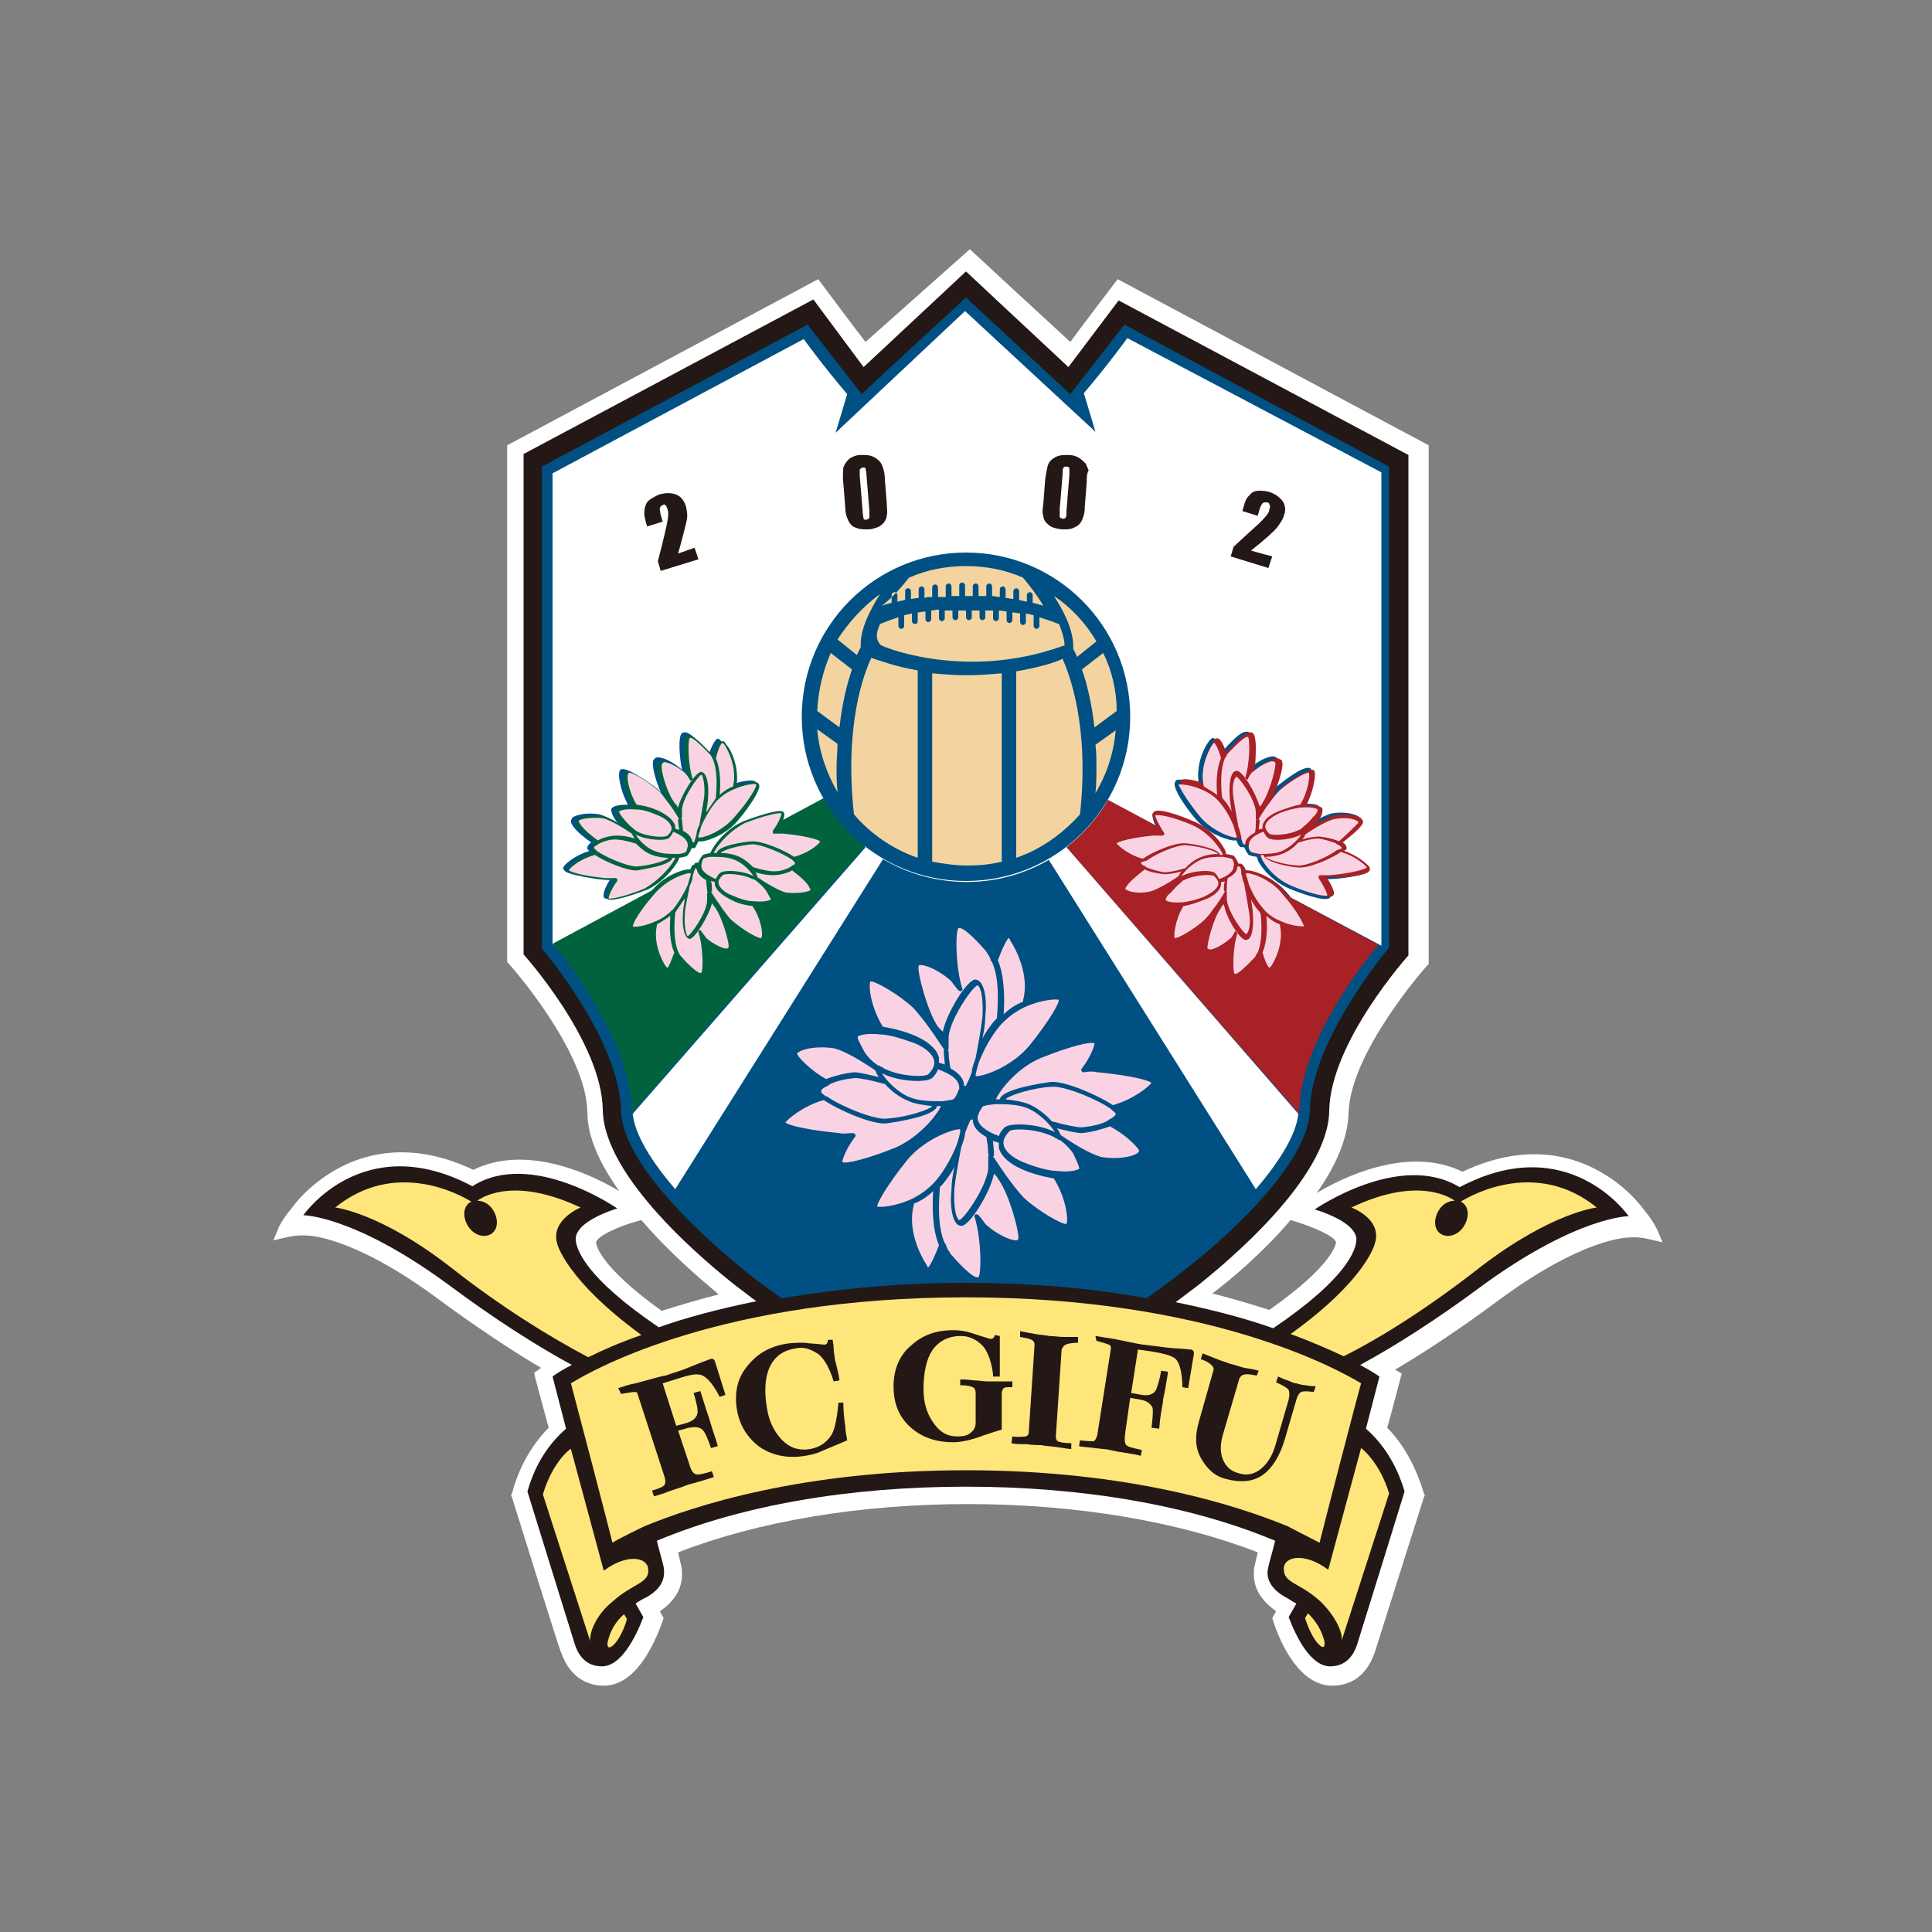 <?xml version="1.0" encoding="utf-8"?>
<!-- Generator: Adobe Illustrator 21.0.0, SVG Export Plug-In . SVG Version: 6.00 Build 0)  -->
<svg version="1.1" id="b46e6ee3-27dd-499e-b264-84fa7d73ec61"
	 xmlns="http://www.w3.org/2000/svg" xmlns:xlink="http://www.w3.org/1999/xlink" x="0px" y="0px" viewBox="0 0 200 200"
	 style="enable-background:new 0 0 200 200;" xml:space="preserve">
<rect x="0" y="0" width="200" height="200" fill="#808080" stroke="none"/>
<style type="text/css">
	.st0{fill:none;}
	.st1{fill:#FFFFFF;}
	.st2{fill:#231815;}
	.st3{fill:#005083;}
	.st4{fill:#00633D;}
	.st5{fill:#A72126;}
	.st6{fill:#F9D3E3;}
	.st7{fill:#FFE67A;}
	.st8{fill:#F3D4A1;}
</style>
<title>emb_yamagata01</title>
<rect class="st0" width="200" height="200"/>
<g>
	<path class="st1" d="M89.6,35.4c-0.8-1-4.9-6.5-4.9-6.5L52.5,46.1v53.5l0.2,0.2c0.1,0.1,8,9,8.1,15.3c0,2.7,1.4,5.5,3.3,8.2
		c-2.5-1.5-9.4-5-15.1-2.2c-6.1-2.9-10.8-1.8-13.7-0.3c-3.1,1.6-4.7,3.7-5.2,4.4l-0.1,0.1c-0.8,1-1.2,1.8-1.2,1.9l-0.5,1.2l1.3-0.3
		c1.3-0.3,2-0.2,2-0.2l0,0h0.1c0.2,0,4.8,0,13.7,6.6c3.8,2.8,7.4,5.2,10.6,7.1c-0.1,0.1-0.7,0.5-0.7,0.5l0.1,0.5
		c0,0,1.2,4.5,1.4,5.2c-1.7,1.7-3.1,4.1-3.8,6.8l-0.1,0.2l0.1,0.2c0.2,0.6,4.8,15.5,5.1,16.1c1,2.8,3,3.4,4.4,3.4
		c3.3,0,5.2-4.2,6.1-6.7l0.1-0.3c0,0-0.3-0.5-0.4-0.7c1.5-1,2.3-2.3,2.3-3.8c0-0.3,0-0.6-0.1-1c0,0-0.2-0.8-0.3-1.3
		c8.2-3.2,18.8-5,30-5c11.2,0,21.8,1.8,30,5c-0.1,0.4-0.3,1.3-0.3,1.3c-0.1,0.3-0.1,0.7-0.1,1c0,1.5,0.8,2.7,2.3,3.8
		c-0.1,0.2-0.4,0.7-0.4,0.7l0.1,0.3c0.8,2.5,2.8,6.7,6.1,6.7c1.5,0,3.4-0.6,4.4-3.4c0.2-0.6,4.9-15.5,5.1-16.1l0.1-0.2l-0.1-0.2
		c-0.8-2.7-2.1-5.1-3.8-6.8c0.2-0.6,1.5-5.6,1.5-5.6s-0.6-0.4-0.7-0.4c3.2-1.9,6.7-4.2,10.6-7.1c8.9-6.6,13.5-6.6,13.7-6.6h0l0.1,0
		c0,0,0.8-0.1,2,0.2l1.3,0.3l-0.5-1.2c0,0-0.4-0.9-1.2-1.9l-0.1-0.1c-0.5-0.7-2.1-2.8-5.2-4.4c-2.9-1.5-7.6-2.6-13.7,0.3
		c-5.7-2.8-12.6,0.7-15.1,2.2c1.9-2.7,3.2-5.5,3.3-8.2c0.1-6.3,8-15.2,8.1-15.3l0.2-0.2V46.1l-32.2-17.2c0,0-4.2,5.5-4.9,6.5
		c-1-0.9-10.4-9.6-10.4-9.6S90.6,34.5,89.6,35.4 M61.7,128.6L61.7,128.6c0.1-0.6,2.3-1.7,4.7-2.3c2.8,3.3,6.1,6.1,8,7.7
		c-2,0.5-4,1.1-5.9,1.7C61.8,130.9,61.7,128.7,61.7,128.6 M133.6,126.3c2.4,0.7,4.6,1.7,4.7,2.3v0c0,0.1-0.2,2.3-6.9,7
		c-1.9-0.6-3.9-1.2-5.9-1.7C127.5,132.4,130.8,129.6,133.6,126.3"/>
	<path class="st2" d="M168.6,125.9c0,0-6.2-9-17.5-3c-6.2-3.8-15,2.3-15,2.3s4.6,1.3,4.3,3.3c-0.1,0.9-0.9,3.8-8.6,9
		c-2.8-1-6.2-1.9-10.1-2.7c0.7-0.5,1.3-1,2-1.5c3.2-2.5,13.8-11.3,13.9-18.3c0.1-7.1,8.2-16.1,8.2-16.1V47.1l-30-16l-5.2,6.9
		L100,28.1l-10.6,9.9L84.2,31l-30,16v51.8c0,0,8.1,9,8.2,16.1c0.1,7,10.7,15.8,13.9,18.3c0.7,0.5,1.4,1.1,2,1.5
		c-3.9,0.8-7.3,1.7-10.1,2.7c-7.7-5.2-8.5-8.1-8.6-9c-0.2-2,4.3-3.3,4.3-3.3s-8.9-6.2-15-2.3c-11.3-6-17.5,3-17.5,3s5.2,0,14.9,7.1
		c5.1,3.8,9.4,6.5,12.9,8.4c-1.4,0.7-2,1.2-2,1.2s0.6,2.3,1.4,5.4c-1.5,1.3-3.1,3.3-4,6.5c0,0,4.7,15.2,4.9,15.8
		c0.2,0.6,0.8,2.3,2.8,2.3c2,0,3.5-3,4.3-5.1l-0.8-1.4c0.4-0.3,0.8-0.5,1.2-0.7c1.9-1.1,1.8-2.4,1.7-3.1c-0.1-0.5-0.6-2.2-0.7-2.7
		c8.8-3.7,20-5.6,32-5.6c12,0,23.2,1.9,32,5.6c-0.1,0.5-0.6,2.2-0.7,2.7c-0.2,0.7-0.2,2,1.7,3.1c0.4,0.2,0.8,0.5,1.2,0.7l-0.8,1.4
		c0.8,2.1,2.3,5.1,4.3,5.1c2,0,2.6-1.7,2.8-2.3c0.2-0.6,4.9-15.8,4.9-15.8c-0.9-3.1-2.5-5.2-4-6.5c0.8-3.1,1.4-5.4,1.4-5.4
		s-0.7-0.5-2-1.2c3.5-1.9,7.8-4.6,12.9-8.4C163.4,125.9,168.6,125.9,168.6,125.9"/>
	<path class="st3" d="M135.6,114.9c0.2-7.4,8.2-16.8,8.2-16.8V48.3l-27.4-14.7l-5.6,7.2c-2.3-2.1-10.8-10-10.8-10s-8.6,7.9-10.8,10
		l-5.6-7.2L56.1,48.3v49.9c0,0,8,9.3,8.2,16.8c0.1,4.9,6.9,11.8,13.1,16.8c1.1,0.9,2.3,1.7,3.5,2.6c5.4-0.9,11.7-1.6,18.9-1.6
		c7.3,0,13.6,0.6,18.9,1.6c1.2-0.9,2.4-1.7,3.5-2.6C128.7,126.8,135.5,119.8,135.6,114.9"/>
	<path class="st1" d="M116.7,35c0,0-2.1,2.9-4.5,5.7l1.2,4c0,0-13.5-12.5-13.5-12.5S86.5,44.8,86.5,44.8l1.2-4
		c-2.4-2.8-4.5-5.7-4.5-5.7l-26,13.9v48.8l10.1-5.4c1.3-1.5,3.1-2.2,3.8-2.2c0.2,0,0.3,0,0.3,0l0,0c0.2-0.6,0.3-0.7,0.5-0.7
		c0.1,0,0.2,0,0.3,0c0.1-0.2,0.2-0.5,0.4-0.7c0-0.1,0.2-0.2,0.9-0.3c0-0.1,0-0.2,0.1-0.3c0.3-0.6,1.5-2.3,3.3-3
		c0.6-0.3,3.7-1.5,4.2-0.9c0,0,0,0,0,0.1c0.1,0.1,0,0.5-0.2,0.9l4.5-2.4c2.9,5,8.4,8.4,14.7,8.4c6.2,0,11.7-3.4,14.6-8.4l5,2.7
		c-0.3-0.5-0.4-1-0.4-1.2c0,0,0,0,0-0.1c0.4-0.6,3.5,0.7,4.2,0.9c1.9,0.8,3.1,2.4,3.3,3c0,0.1,0.1,0.2,0.1,0.3
		c0.7,0.1,0.8,0.2,0.9,0.3c0.2,0.2,0.3,0.5,0.4,0.7c0.1,0,0.2,0,0.3,0c0.1,0,0.3,0.1,0.5,0.7c0.1,0,0.2,0,0.4,0
		c0.7,0.1,2.6,0.7,3.9,2.3c0.1,0.1,0.2,0.2,0.3,0.4l9.4,5V48.9L116.7,35z M76.5,84.7c-1.3,1.6-3.2,2.2-3.9,2.3c-0.2,0-0.3,0-0.4,0
		c-0.2,0.6-0.3,0.7-0.5,0.7c-0.1,0-0.2,0-0.3,0c-0.1,0.2-0.2,0.5-0.4,0.7c0,0.1-0.2,0.2-0.9,0.3c0,0.1,0,0.2-0.1,0.3
		c-0.3,0.6-1.5,2.3-3.3,3c-0.6,0.3-3.7,1.5-4.2,0.9c0,0,0,0,0-0.1c-0.1-0.3,0.2-1.1,0.7-1.8c-0.2,0-0.5,0-0.7,0
		c-0.6-0.1-3.6-0.3-4.1-0.9c0-0.1-0.1-0.1-0.1-0.2c0-0.4,1.3-1.4,2.7-1.8c0,0-0.1-0.1-0.1-0.1c-0.1-0.1-0.1-0.1-0.1-0.2
		c0-0.3,0.2-0.4,0.4-0.6c-0.6-0.4-1.5-1.1-1.9-1.7c-0.1-0.2-0.2-0.3-0.2-0.5c0-0.1,0.1-0.3,0.2-0.4c0.5-0.3,1.6-0.5,2.7-0.3
		c0.5,0.1,1.3,0.5,2.1,1c-0.1-0.1-0.2-0.2-0.3-0.3c-0.4-0.5-0.6-1.1-0.5-1.3c0.2-0.3,0.9-0.4,1.7-0.4c-0.8-1.5-1.1-3.2-0.8-3.6
		c0.5-0.5,2.9,1.3,3.5,1.8c0.3,0.2,0.6,0.7,1,1.2c0,0,0.1,0.1,0.1,0.1c-0.8-1.4-1.5-3.8-1.1-4.2c0.1-0.1,0.2-0.2,0.4-0.2
		c0.6,0,1.6,0.5,2.4,1.2c0,0,0,0,0.1,0.1c-0.3-1.5-0.4-3.5,0-3.8c0.5-0.4,1.4,0.5,2.5,1.7c0,0.1,0.1,0.1,0.1,0.2
		c0.1,0.1,0.1,0.2,0.2,0.2c0.6-1.6,0.9-1.6,1-1.5c0.1,0,0.2,0.2,0.4,0.4c0.6,0.8,1.3,2.7,1,4.3c1.1-0.4,2.1-0.5,2.4-0.3
		c0,0,0,0,0,0.1c0,0,0.1,0.1,0.1,0.2C78.7,81.7,77.6,83.4,76.5,84.7 M141.8,90.1c-0.5,0.6-3.4,0.9-4.1,0.9c-0.2,0-0.4,0-0.7,0
		c0.5,0.8,0.8,1.6,0.7,1.8c0,0,0,0,0,0.1c-0.4,0.6-3.5-0.6-4.2-0.9c-1.9-0.8-3.1-2.4-3.3-3c0-0.1-0.1-0.2-0.1-0.3
		c-0.7-0.1-0.9-0.2-0.9-0.3c-0.2-0.2-0.3-0.5-0.4-0.7c-0.1,0-0.2,0-0.3,0c-0.1,0-0.3-0.1-0.5-0.7c-0.1,0-0.2,0-0.4,0
		c-0.7-0.1-2.6-0.7-3.9-2.3c-1.1-1.3-2.2-3-2.1-3.6c0-0.1,0-0.1,0.1-0.2c0,0,0,0,0-0.1c0.2-0.2,1.3-0.1,2.4,0.3
		c-0.3-1.7,0.4-3.5,1-4.3c0.1-0.2,0.3-0.3,0.4-0.4c0.1,0,0.4-0.1,1,1.5c0.1-0.1,0.1-0.2,0.2-0.2c0-0.1,0.1-0.1,0.1-0.2
		c1-1.1,1.9-2,2.5-1.7c0.4,0.3,0.3,2.3,0,3.8c0,0,0,0,0.1-0.1c0.8-0.7,1.8-1.2,2.4-1.2c0.2,0,0.3,0.1,0.4,0.2
		c0.4,0.4-0.4,2.8-1.1,4.2c0,0,0-0.1,0.1-0.1c0.4-0.5,0.7-1,1-1.2c0.6-0.5,3-2.4,3.5-1.8c0.3,0.3,0.1,2-0.8,3.6c0.8,0,1.6,0,1.7,0.4
		c0.1,0.3-0.1,0.8-0.5,1.3c-0.1,0.1-0.2,0.2-0.3,0.3c0.8-0.5,1.6-0.9,2.1-1c1.1-0.2,2.2,0,2.7,0.3c0.1,0.1,0.2,0.2,0.2,0.4
		c0,0.1-0.1,0.3-0.2,0.5c-0.4,0.5-1.3,1.3-1.9,1.7c0.2,0.2,0.4,0.3,0.4,0.6c0,0.1,0,0.1-0.1,0.2c0,0-0.1,0.1-0.1,0.1
		c1.5,0.5,2.7,1.5,2.7,1.8C141.8,90,141.8,90.1,141.8,90.1"/>
	<path class="st4" d="M57.2,97.7c0,0,8,9.2,8.2,17.1c0,0.1,0,0.3,0,0.4l24.2-27.7c-1.7-1.3-3.2-3-4.3-4.9L57.2,97.7z"/>
	<path class="st5" d="M114.7,82.8c-1.1,1.9-2.6,3.6-4.3,4.9l24.1,27.6c0-0.1,0-0.3,0-0.4c0.2-7.9,8.2-17.1,8.2-17.1L114.7,82.8z"/>
	<path class="st2" d="M71.9,56.7l0.4,1.2l-3.9,1.2l-0.3-1c0.6-2.3,0.9-3.6,1-4.2c0.1-0.5,0.1-0.9,0-1.2c-0.1-0.2-0.1-0.3-0.2-0.4
		c-0.1-0.1-0.2-0.1-0.3,0c-0.1,0-0.2,0.1-0.3,0.3c0,0.1,0,0.3,0.1,0.7l0.2,0.7l-1.6,0.5l-0.1-0.3c-0.1-0.4-0.2-0.7-0.2-1
		c0-0.2,0-0.5,0.1-0.8c0.1-0.3,0.2-0.5,0.5-0.7s0.5-0.3,0.9-0.5c0.7-0.2,1.3-0.2,1.8,0c0.5,0.2,0.8,0.6,1,1.2
		c0.1,0.4,0.2,0.9,0.1,1.4c-0.1,0.5-0.4,1.7-0.9,3.5L71.9,56.7z M91.6,49.6l0.2,2.5c0,0.6,0.1,1,0,1.2c0,0.3-0.1,0.5-0.3,0.8
		c-0.2,0.2-0.4,0.4-0.7,0.5c-0.3,0.1-0.6,0.2-0.9,0.2c-0.4,0-0.8,0-1.1-0.1c-0.3-0.1-0.6-0.2-0.7-0.4c-0.2-0.2-0.3-0.4-0.4-0.7
		c-0.1-0.2-0.2-0.6-0.2-1.1L87.3,50c-0.1-0.7,0-1.2,0-1.6c0.1-0.3,0.3-0.6,0.6-0.9c0.3-0.2,0.7-0.4,1.2-0.4c0.4,0,0.8,0,1.1,0.1
		c0.3,0.1,0.6,0.3,0.8,0.5c0.2,0.2,0.3,0.4,0.4,0.7C91.5,48.7,91.6,49.1,91.6,49.6 M89.7,49.2c0-0.4-0.1-0.6-0.1-0.7
		c0-0.1-0.1-0.1-0.3-0.1c-0.1,0-0.2,0.1-0.3,0.2c0,0.1,0,0.4,0,0.7l0.3,3.6c0,0.4,0.1,0.7,0.1,0.8c0,0.1,0.1,0.1,0.3,0.1
		c0.1,0,0.2-0.1,0.3-0.2c0-0.1,0-0.3,0-0.7L89.7,49.2z M112.5,49.9l-0.2,2.5c0,0.6-0.1,1-0.2,1.2c-0.1,0.3-0.2,0.5-0.4,0.7
		c-0.2,0.2-0.5,0.3-0.7,0.4c-0.3,0.1-0.6,0.1-0.9,0.1c-0.4,0-0.8-0.1-1.1-0.2c-0.3-0.1-0.5-0.3-0.7-0.5c-0.2-0.2-0.3-0.5-0.3-0.7
		c-0.1-0.2-0.1-0.6,0-1.2l0.2-2.6c0.1-0.7,0.2-1.2,0.3-1.5c0.1-0.3,0.4-0.6,0.8-0.8c0.4-0.2,0.8-0.2,1.3-0.2c0.4,0,0.8,0.1,1.1,0.3
		c0.3,0.2,0.5,0.4,0.7,0.6c0.1,0.2,0.2,0.5,0.3,0.7C112.5,49,112.5,49.4,112.5,49.9 M110.7,49.2c0-0.4,0-0.6,0-0.7
		c0-0.1-0.1-0.2-0.3-0.2c-0.1,0-0.2,0-0.3,0.1c-0.1,0.1-0.1,0.3-0.1,0.7l-0.3,3.6c0,0.4,0,0.7,0,0.8c0,0.1,0.1,0.1,0.3,0.2
		c0.1,0,0.2,0,0.3-0.1c0.1-0.1,0.1-0.3,0.1-0.7L110.7,49.2z M131.7,57.6l-0.4,1.2l-3.9-1.2l0.3-1c1.7-1.6,2.8-2.5,3.1-2.9
		c0.4-0.4,0.6-0.7,0.6-1c0.1-0.2,0.1-0.3,0-0.5c0-0.1-0.1-0.2-0.3-0.2c-0.1,0-0.3,0-0.4,0.1c-0.1,0.1-0.2,0.3-0.3,0.6l-0.2,0.7
		l-1.6-0.5l0.1-0.3c0.1-0.4,0.2-0.7,0.3-0.9c0.1-0.2,0.3-0.4,0.5-0.6c0.2-0.2,0.5-0.3,0.8-0.3c0.3,0,0.6,0,1,0.1
		c0.7,0.2,1.2,0.6,1.5,1c0.3,0.5,0.3,1,0.1,1.5c-0.1,0.4-0.4,0.8-0.7,1.2c-0.3,0.4-1.2,1.2-2.7,2.4L131.7,57.6z"/>
	<path class="st3" d="M97.7,114.6C97.7,114.5,97.7,114.5,97.7,114.6c0-0.2,0-0.2-0.1-0.3c0.6,0,1.2-0.2,1.4-0.4c0,0,0,0,0,0
		c0.3-0.4,0.5-0.8,0.5-1.2c0,0,0.1,0,0.2,0l0.3,0c0.1,0,0.1,0,0.2-0.1c0.1-0.2,0.3-0.5,0.5-1.1c0,0.1,0.1,0.1,0.2,0.2
		c0.7,0.2,3.9-0.9,5.9-3.3c1.9-2.3,3.2-4.4,3.1-5.1c0-0.1-0.1-0.2-0.2-0.3c-0.4-0.1-1.8,0-3.4,0.6c0-0.1,0-0.1,0-0.1
		c0.1-0.5,0.2-1,0.2-1.5c0-2.2-1.1-4.2-1.6-4.9c0,0-0.3-0.3-0.3-0.3c-0.1-0.1-0.3-0.1-0.4,0c-0.3,0.2-0.7,1.1-1.2,2.4
		c-0.1-0.2-0.2-0.5-0.4-0.7c0,0-0.2-0.2-0.2-0.2c0,0,0-0.1,0-0.1c-1.9-2.1-2.8-2.7-3.3-2.4c0,0-0.1,0-0.1,0.1
		c-0.2,0.2-0.3,0.9-0.3,1.7c0,1.3,0.2,3,0.5,4.3c-0.2-0.3-0.4-0.6-0.5-0.7c-1-0.9-2.5-1.8-3.4-1.7c0,0-0.5,0.2-0.5,0.2
		c-0.1,0,0,0,0,0.1c-0.4,0.7,1,5.1,2.2,6.7c0,0,0.4,0.5,0.4,0.5c0,0,0.1,0.1,0.1,0.1c0.1,0.1,0.2,0.1,0.3,0.1c0,0,0,0,0,0
		c0,0,0,0.1,0,0.1c0,0,0,0.1,0,0.1l0-0.1c0,0,0,0.6,0,0.9c-0.5-0.9-1.1-1.7-1.7-2.4c-0.6-0.9-1.1-1.4-1.5-1.8
		c-1.4-1.3-4-2.9-4.7-2.8c-0.1,0-0.2,0.1-0.2,0.2c-0.2,0.5,0,2.8,1.4,5.2c0,0,0,0,0,0c-1.3-0.1-2.4,0-2.7,0.4c0,0,0,0,0,0
		c0,0.1,0,0.1,0,0.2c0,0.5,0.6,1.4,0.8,1.6c0.3,0.4,0.8,1,1.5,1.5c0,0,0.1,0,0.1,0.1c0,0,0,0.1,0.1,0.1l0.2,0.1c0,0-0.1,0-0.1,0.1
		c0,0,0,0,0,0c0,0,0,0,0-0.1c0-0.1-0.1-0.1-0.1-0.2c-1.9-1.3-3.7-2.2-4.5-2.3c-1.3-0.2-3.1-0.1-3.8,0.4c0,0-0.3,0.4-0.3,0.4
		c0,0,0,0.1,0,0.1c0,0,0,0,0,0.1l0.2,0.4c0.4,0.5,1.4,1.5,2.9,2.5c0,0,0,0,0.1,0c-0.5,0.3-0.8,0.6-0.8,0.8c0,0.1,0,0.1,0.1,0.2
		l0.4,0.4c-2.2,0.6-3.9,2-4.1,2.5c-0.1,0.1,0,0.3,0.1,0.4c0.4,0.5,2.9,1,5.8,1.2c0.4,0,0.8,0,1.3,0c-0.8,1.1-1.3,2.2-1.3,2.6
		c0,0.1,0.1,0.3,0.2,0.3c0.6,0.2,3-0.4,5.7-1.5C95.7,117.9,97.5,115.3,97.7,114.6"/>
	<path class="st3" d="M119.5,111.8c-0.4-0.5-2.9-1-5.8-1.2c-0.4,0-0.8,0-1.3,0c0.8-1.1,1.3-2.3,1.3-2.6c0-0.1-0.1-0.3-0.2-0.3
		c-0.6-0.3-3,0.4-5.8,1.5c-2.8,1.2-4.6,3.7-4.8,4.5c0,0,0,0.1,0,0.1c0,0.1,0,0.2,0.1,0.2c0,0,0,0,0,0c-0.8,0.1-1.3,0.2-1.5,0.4
		c-0.3,0.4-0.5,0.8-0.5,1.1c0,0-0.1,0-0.2,0l-0.3,0c-0.1,0-0.2,0.1-0.2,0.1c-0.1,0.2-0.3,0.6-0.5,1.1c0-0.1-0.1-0.2-0.2-0.2
		c-0.7-0.2-3.9,0.9-5.9,3.3c-1.8,2.2-3.1,4.3-3.1,5c0,0,0,0,0,0c0,0.1,0.1,0.2,0.2,0.3c0.4,0.1,1.8,0,3.4-0.6l0,0.1
		c-0.7,2.8,0.8,5.6,1.4,6.5c0,0,0.3,0.3,0.3,0.3c0.1,0.1,0.3,0.1,0.4,0c0.3-0.2,0.7-1.1,1.2-2.4c0.1,0.3,0.4,0.7,0.4,0.7
		c0,0,0.2,0.2,0.2,0.2c2.4,2.7,3,2.6,3.4,2.4c0,0,0.1,0,0.1-0.1c0.2-0.2,0.3-0.9,0.3-1.7c0-1.3-0.2-3-0.5-4.3
		c0.2,0.3,0.4,0.5,0.5,0.7c1,0.9,2.5,1.8,3.4,1.7c0,0,0.5-0.2,0.5-0.2c0.1,0,0,0,0.1-0.1c0.4-0.7-1-5.1-2.2-6.7c0,0-0.4-0.4-0.4-0.4
		c0,0-0.2-0.1-0.2-0.1c-0.1-0.1-0.2-0.1-0.3-0.1c0,0,0,0,0,0c0,0,0-0.1,0-0.1c0,0,0-0.1,0-0.1l0-0.9c0.5,0.8,1.1,1.7,1.7,2.4
		c0.4,0.6,1,1.4,1.4,1.8c1.4,1.3,4,2.9,4.7,2.8c0.1,0,0.2-0.1,0.2-0.2c0-0.1,0.1-0.3,0.1-0.6c0-0.9-0.4-2.8-1.5-4.6c0,0,0,0,0,0
		c1.3,0.1,2.4,0,2.7-0.4c0,0,0,0,0,0c0-0.1,0-0.1,0-0.2c0-0.5-0.5-1.3-0.8-1.6c-0.3-0.4-0.8-1-1.5-1.5c0,0-0.1,0-0.1,0c0,0,0,0,0,0
		c0,0-0.1-0.1-0.1-0.1l-0.2-0.1c0,0,0.1,0,0.1-0.1c0,0,0,0,0,0l0,0.1c0,0.1,0.1,0.1,0.1,0.2c1.9,1.3,3.7,2.2,4.5,2.3
		c1.3,0.2,3.1,0.1,3.8-0.4c0,0,0.3-0.4,0.3-0.4c0,0,0.1-0.1,0.1-0.1c0,0,0,0,0-0.1c0,0-0.2-0.4-0.2-0.4c-0.4-0.5-1.4-1.5-2.9-2.5
		c0,0,0,0-0.1,0c0.6-0.4,0.7-0.6,0.7-0.8c0,0,0-0.1,0-0.1c0-0.1,0-0.1-0.1-0.2l-0.4-0.3c2.2-0.6,3.9-2,4.1-2.5
		C119.6,112.1,119.6,111.9,119.5,111.8"/>
	<path class="st1" d="M89.7,87.6l-24.2,27.7c0.2,2.1,1.9,4.9,4.4,7.8l21.6-34.3c0,0,0,0,0,0C90.9,88.4,90.3,88,89.7,87.6"/>
	<path class="st1" d="M110.4,87.7c-0.6,0.4-1.2,0.9-1.9,1.2l21.5,34.2c2.5-2.9,4.2-5.7,4.4-7.8L110.4,87.7z"/>
	<path class="st4" d="M70.3,88.9c0,0,0-0.1,0-0.1c0.7-0.1,0.9-0.2,0.9-0.3c0.2-0.2,0.3-0.5,0.4-0.7c0,0,0,0,0,0l0.2,0
		c0.1,0,0.1,0,0.2-0.1c0,0,0.1-0.2,0.3-0.6c0,0,0.1,0,0.1,0c0.5,0.1,2.8-0.6,4.1-2.3c1.1-1.3,2.2-3,2.1-3.5c0-0.1-0.1-0.2-0.2-0.3
		c-0.3-0.1-1.2,0-2.2,0.4c0.1-0.3,0.1-0.6,0.1-0.9c0-1.6-0.7-3-1.1-3.4c0,0-0.2-0.3-0.2-0.3c-0.1-0.1-0.3-0.1-0.4,0
		c-0.3,0.2-0.6,0.9-0.8,1.5c-0.1-0.1-0.2-0.3-0.2-0.3c0,0-0.1-0.1-0.1-0.1c-1.4-1.5-2-1.9-2.4-1.7c0,0-0.1,0-0.1,0.1
		c-0.1,0.2-0.2,0.7-0.2,1.3c0,0.7,0.1,1.7,0.2,2.5c0,0-0.1-0.1-0.1-0.1c-0.7-0.6-1.7-1.2-2.4-1.2c0,0-0.4,0.2-0.4,0.2c0,0,0,0,0,0
		c0,0,0,0,0,0c0,0,0,0,0,0c0,0.1-0.1,0.2-0.1,0.3c0,0.8,0.6,2.8,1.3,3.9c-0.1-0.1-0.1-0.2-0.1-0.2c-0.4-0.6-0.8-1-1-1.2
		c-0.9-0.8-2.8-2-3.3-1.9c-0.1,0-0.2,0.1-0.2,0.2c0,0.1-0.1,0.2-0.1,0.4c0,0.7,0.3,1.9,0.9,3c-0.8,0-1.5,0-1.7,0.3
		c0,0.1,0,0.1,0,0.2c0,0.4,0.4,0.9,0.5,1.2l0,0c0.1,0.1,0.2,0.2,0.3,0.3c-0.9-0.5-1.7-0.9-2.1-1c-0.9-0.1-2.1-0.1-2.7,0.3
		c0,0-0.2,0.3-0.2,0.3c-0.1,0.1-0.1,0,0,0.1l0.2,0.3c0.3,0.4,1,1,1.9,1.7c-0.3,0.2-0.4,0.4-0.4,0.6c0,0.1,0,0.1,0.1,0.2l0.2,0.1
		c-1.5,0.4-2.6,1.4-2.7,1.7c-0.1,0.1,0,0.3,0,0.4c0.4,0.4,2.4,0.8,4,0.9c0,0,0.4,0,0.7,0c-0.5,0.7-0.8,1.4-0.8,1.7
		c0,0.1,0.1,0.3,0.2,0.3c0.5,0.2,2.4-0.4,4-1C68.9,91.2,70.1,89.4,70.3,88.9"/>
	<path class="st4" d="M81.1,86c0,0-0.4,0-0.7,0c0.5-0.7,0.8-1.4,0.8-1.7c0-0.1-0.1-0.3-0.2-0.3c-0.5-0.2-2.4,0.4-4,1
		c-1.9,0.8-3.2,2.6-3.4,3.2c0,0,0,0.1,0,0.1c-0.7,0.1-0.9,0.2-0.9,0.3c-0.2,0.2-0.3,0.5-0.4,0.7c0,0,0,0,0,0l-0.2,0
		c-0.1,0-0.2,0.1-0.2,0.1c0,0.1-0.1,0.2-0.3,0.6c0,0-0.1,0-0.1,0c-0.5-0.1-2.7,0.5-4.1,2.3c-1.1,1.3-2.2,3-2.1,3.5
		c0,0.1,0.1,0.2,0.2,0.3c0.3,0.1,1.2,0,2.2-0.4c-0.4,1.9,0.6,3.8,1,4.4c0,0,0.2,0.3,0.2,0.3c0.1,0.1,0.3,0.1,0.4,0
		c0.3-0.2,0.6-0.9,0.8-1.5c0.1,0.1,0.1,0.3,0.2,0.3c0,0,0.1,0.2,0.1,0.2c1.6,1.7,2.1,1.9,2.4,1.7c0,0,0.1,0,0.1-0.1
		c0.1-0.2,0.2-0.6,0.2-1.3c0-0.7-0.1-1.7-0.2-2.5c0,0,0.1,0.1,0.1,0.1c0.7,0.6,1.7,1.2,2.4,1.2c0,0,0.4-0.1,0.4-0.1
		c0.1,0,0,0,0.1-0.1c0.2-0.5-0.5-2.9-1.2-4.2l0.1,0.1c0.3,0.4,0.7,0.9,1,1.2c0.9,0.8,2.8,2,3.3,1.9c0.1,0,0.2-0.1,0.2-0.2
		c0-0.1,0.1-0.2,0.1-0.4c0-0.7-0.3-1.9-0.9-3c0.8,0,1.5,0,1.7-0.3c0-0.1,0-0.1,0-0.2c0-0.3-0.3-0.8-0.5-1.2l0,0
		c-0.1-0.1-0.2-0.2-0.3-0.3c0.8,0.5,1.7,0.9,2.1,1c0.9,0.1,2.1,0.1,2.7-0.3c0,0,0.2-0.3,0.2-0.3c0.1-0.1,0.1,0,0-0.1l-0.2-0.3
		c-0.3-0.4-0.9-1-1.9-1.7c0.2-0.2,0.4-0.3,0.4-0.5c0,0,0-0.1,0-0.1c0-0.1,0-0.1-0.1-0.2c0,0-0.1-0.1-0.1-0.1
		c1.4-0.4,2.5-1.3,2.7-1.7c0.1-0.1,0-0.3-0.1-0.4C84.7,86.5,82.8,86.2,81.1,86"/>
	<path class="st5" d="M141.7,90.2c0.1-0.1,0.1-0.2,0.1-0.4c-0.2-0.3-1.3-1.3-2.7-1.7c0.1-0.1,0.2-0.1,0.2-0.1
		c0.1-0.1,0.1-0.1,0.1-0.2c0-0.2-0.1-0.4-0.4-0.6c0.9-0.7,1.6-1.3,1.9-1.7c0,0,0.2-0.3,0.2-0.3c0-0.1,0-0.1,0-0.1c0,0,0,0,0-0.1
		l-0.2-0.3c-0.5-0.4-1.8-0.5-2.7-0.3c-0.4,0.1-1.2,0.4-2.1,1c0.1-0.1,0.2-0.2,0.3-0.3c0.2-0.2,0.5-0.8,0.5-1.2c0-0.1,0-0.1,0-0.2
		c0,0,0,0,0,0c-0.2-0.3-1-0.4-1.7-0.3c0.8-1.5,1-3.1,0.9-3.5c0-0.1-0.1-0.2-0.2-0.2c-0.5-0.1-2.5,1.1-3.3,1.9
		c-0.2,0.2-0.6,0.6-1,1.2l-0.1,0.2c0.7-1.3,1.5-3.8,1.2-4.2c0-0.1,0,0,0-0.1l-0.4-0.2c-0.6,0-1.7,0.6-2.4,1.2c0,0-0.1,0.1-0.1,0.1
		c0.2-0.8,0.2-1.7,0.2-2.5c0-0.6-0.1-1.1-0.2-1.3c0,0,0,0-0.1-0.1c-0.4-0.3-1,0.1-2.4,1.6c0,0-0.2,0.2-0.2,0.2c0,0-0.1,0.1-0.1,0.3
		c-0.2-0.5-0.5-1.3-0.8-1.5c-0.1-0.1-0.3-0.1-0.4,0l-0.2,0.3c-0.3,0.5-1.1,1.9-1.1,3.4c0,0.3,0,0.6,0.1,0.9c-1-0.4-2-0.5-2.2-0.4
		c-0.1,0-0.2,0.2-0.2,0.3c-0.1,0.5,1.1,2.2,2.1,3.5c1.4,1.7,3.6,2.4,4.1,2.3c0,0,0.1,0,0.1,0c0.2,0.5,0.3,0.6,0.3,0.6
		c0.1,0.1,0.1,0.1,0.2,0.1l0.2,0c0,0,0,0,0,0c0.1,0.2,0.2,0.5,0.4,0.7c0,0.1,0.2,0.2,0.9,0.3c0,0,0,0.1,0,0.1
		c0.1,0.5,1.4,2.3,3.4,3.2v0c1.6,0.6,3.5,1.2,4,1c0.1-0.1,0.2-0.2,0.2-0.3c0-0.3-0.3-1-0.8-1.7c0.3,0,0.7,0,0.7,0
		C139.4,90.9,141.4,90.6,141.7,90.2"/>
	<path class="st5" d="M133.1,92.4L133.1,92.4c-1.4-1.8-3.7-2.4-4.1-2.3c0,0-0.1,0-0.1,0c-0.1-0.4-0.2-0.5-0.3-0.6
		c-0.1-0.1-0.1-0.1-0.2-0.1l-0.2,0c0,0,0,0,0,0c-0.1-0.2-0.2-0.5-0.4-0.7c0-0.1-0.2-0.2-0.9-0.3c0,0,0,0,0-0.1c0,0,0-0.1,0-0.1
		c-0.2-0.6-1.4-2.4-3.4-3.2h0h0c-1.6-0.7-3.5-1.3-4-1c-0.1,0.1-0.2,0.2-0.2,0.3c0,0.3,0.3,1,0.8,1.7c-0.3,0-0.7,0-0.7,0
		c-1.7,0.1-3.7,0.5-4,0.9c-0.1,0.1-0.1,0.2-0.1,0.4c0.2,0.3,1.3,1.3,2.7,1.7c-0.1,0.1-0.1,0.1-0.1,0.1c-0.1,0.1-0.1,0.1-0.1,0.2
		c0,0,0,0.1,0,0.1c0,0.2,0.2,0.3,0.4,0.5c-1,0.7-1.6,1.3-1.9,1.7c0,0,0,0,0,0l-0.2,0.3c0,0.1,0,0.1,0,0.1c0,0,0,0,0,0.1l0.2,0.3
		c0.5,0.4,1.8,0.5,2.7,0.3c0.5-0.1,1.3-0.5,2.1-1c-0.1,0.1-0.2,0.2-0.3,0.3c-0.3,0.4-0.5,0.8-0.5,1.2c0,0.1,0,0.1,0,0.2c0,0,0,0,0,0
		c0.2,0.3,0.9,0.4,1.7,0.3c-0.8,1.5-1,3.1-0.9,3.5c0,0.1,0.1,0.2,0.2,0.2c0.5,0.1,2.4-1.1,3.3-1.9c0.3-0.3,0.7-0.8,1-1.2
		c0,0,0-0.1,0.1-0.1c-0.7,1.3-1.4,3.7-1.2,4.2c0,0.1,0,0.1,0.1,0.1l0.4,0.1c0.6,0,1.7-0.6,2.4-1.2c0,0,0.1-0.1,0.1-0.1
		c-0.2,0.8-0.2,1.7-0.2,2.5c0,0.6,0.1,1.1,0.2,1.3c0,0,0,0,0.1,0.1c0.4,0.2,0.9,0,2.4-1.7c0,0,0.1-0.2,0.1-0.2c0,0,0.1-0.1,0.1-0.2
		c0.2,0.5,0.5,1.3,0.8,1.5c0.1,0.1,0.3,0.1,0.4,0l0.2-0.3c0.4-0.6,1.4-2.4,1-4.4c1,0.4,1.9,0.5,2.2,0.4c0.1,0,0.2-0.2,0.2-0.3
		c0,0,0,0,0,0C135.3,95.3,134.2,93.7,133.1,92.4"/>
	<path class="st6" d="M74.8,76.9c0,0,0.1,0.1,0.2,0.2c0.4,0.6,1.3,2.4,0.9,4.2l0,0.1c-0.5,0.2-1,0.5-1.4,0.9
		c0.1-1.1,0.1-2.7-0.4-3.8C74.4,77.4,74.6,77,74.8,76.9 M69.9,83.2c0.1,0.1,0.2,0.2,0.2,0.3l0.1,0.1c0.3-1.3,1.8-3.7,2.4-3.7
		c0.6,0.1,0.8,1.4,0.7,2.6c0,0.4-0.1,0.9-0.2,1.6c0.3-0.4,0.6-0.9,0.9-1.3c0-0.1,0.1-0.1,0.1-0.2c0.1-1,0.2-2.8-0.3-4c0,0,0,0,0,0
		c0,0,0,0,0,0c-0.1-0.2-0.2-0.4-0.3-0.5c0,0-0.1-0.1-0.1-0.1c-0.4-0.4-1.7-1.8-2-1.6c-0.2,0.2-0.2,2.7,0.3,4.2c0,0.1,0,0.2-0.1,0.2
		c-0.1,0-0.2,0-0.2-0.1c-0.1-0.2-0.4-0.6-0.5-0.7c-0.7-0.6-1.7-1.1-2.1-1.1c-0.1,0-0.1,0-0.2,0.1C68.2,79.2,69,82.1,69.9,83.2
		 M65.9,83.3C65.9,83.3,65.9,83.3,65.9,83.3c0.8,0.1,1.6,0.3,2.4,0.7c0.6,0.3,1.4,0.8,1.6,1.5c0,0.1,0,0.2,0,0.3c0,0,0,0,0,0
		c0.1,0,0.3,0.1,0.4,0.1c0-0.3-0.1-0.6-0.1-1c0-0.1,0-0.1,0.1-0.1c0,0,0,0,0,0c0,0,0,0,0,0c-0.4-0.7-0.8-1.3-1.2-1.8
		c-0.4-0.5-0.7-1-1-1.2c-1-0.9-2.7-1.9-3-1.8C64.8,80.2,65,81.8,65.9,83.3 M64.6,84.8c0.2,0.3,0.6,0.7,1,1c0,0,0,0,0,0
		c0,0,0.1,0.1,0.1,0.1c0.1,0.1,0.2,0.1,0.3,0.2c1.2,0.6,2.9,0.6,3.1,0.4c0.3-0.3,0.5-0.6,0.4-0.9c-0.1-0.4-0.6-0.9-1.4-1.2
		c-0.7-0.3-1.5-0.6-2.2-0.6c0,0-0.1,0-0.1,0c-1.1-0.1-1.6,0.1-1.7,0.2C64,83.9,64.2,84.4,64.6,84.8 M61.9,87
		C61.9,87,61.9,87,61.9,87c0.5-0.3,1.3-0.5,2-0.5c0.5,0,1.2,0.1,1.8,0.3c-0.1-0.2-0.2-0.3-0.3-0.5c-1.3-0.9-2.5-1.5-3-1.6
		c-0.9-0.1-2,0-2.4,0.2c0,0-0.1,0.1-0.1,0.1c0,0,0,0.1,0.1,0.2C60.2,85.6,60.9,86.3,61.9,87 M61.5,87.8c0,0,0.1,0.1,0.3,0.3
		c0,0,0,0,0,0c0,0,0,0,0,0c0,0,0,0,0,0c1,0.7,3.2,1.6,4.1,1.6c1.4-0.1,3.1-0.6,3.3-0.9c-0.5,0-1.2-0.1-1.7-0.3
		c-0.6-0.2-1.2-0.7-1.7-1.2c0,0,0,0-0.1,0c-0.9-0.3-1.7-0.4-2-0.4c-0.6,0-1.3,0.2-1.8,0.5c0,0,0,0,0,0c0,0,0,0-0.1,0.1
		C61.5,87.6,61.5,87.7,61.5,87.8C61.5,87.8,61.5,87.8,61.5,87.8 M69.9,88.8c-0.1,0-0.2,0-0.3,0c-0.1,0.8-3.2,1.2-3.6,1.3
		c-1,0.1-3.4-0.9-4.4-1.6c0,0,0,0,0,0c-1.5,0.4-2.6,1.3-2.7,1.6c0.2,0.2,1.6,0.6,3.8,0.8c0.3,0,0.6,0,1,0c0.1,0,0.1,0,0.2,0.1
		c0,0,0,0,0,0c0,0.1,0,0.1,0,0.2c-0.6,0.8-0.9,1.6-0.9,1.8c0.3,0.1,1.7-0.2,3.7-1C68.6,90.9,69.8,89.2,69.9,88.8 M71.2,87.5
		C71.2,87.5,71.2,87.5,71.2,87.5C71.2,87.5,71.2,87.4,71.2,87.5c0-0.6-0.6-1-1.5-1.4c-0.1,0.2-0.2,0.4-0.4,0.6
		C69,87.1,67,87,65.8,86.4h0c0.3,0.5,1.1,1.4,2,1.7c0.7,0.3,1.5,0.3,2.2,0.3c0,0,0,0,0.1,0c0.6,0,0.9-0.2,0.9-0.2
		C71.1,88,71.2,87.7,71.2,87.5 M72.1,86.4c0-0.3,0.1-0.6,0.3-1c0.2-1.1,0.4-2.3,0.5-2.9c0.1-1.2-0.1-1.9-0.2-2.2
		c0,0-0.1-0.1-0.1-0.1c-0.3,0.1-1.9,2.3-2,3.6c0,0,0,0,0,0c0,0,0,0,0,0c0,0.2,0,0.5,0,0.8c0,0.1,0,0.1-0.1,0.1c0,0,0.1,0.1,0.1,0.1
		c0,0.4,0.1,0.8,0.1,1.2c0.6,0.3,0.9,0.7,1,1.2c0,0,0.1,0,0.2,0C71.8,87.3,71.9,87.1,72.1,86.4 M78.3,81.2c-0.2-0.1-1.2,0-2.3,0.5
		c-0.8,0.3-1.4,0.8-1.9,1.3c-0.7,0.9-1.2,1.8-1.5,2.5c-0.1,0.4-0.2,0.7-0.3,1c0,0.1,0,0.1,0,0.2c0.3,0.1,2.4-0.5,3.8-2.2
		C77.6,82.8,78.3,81.5,78.3,81.2 M69.8,98.6c-0.5-1.1-0.5-2.7-0.4-3.8c-0.4,0.3-0.9,0.6-1.4,0.9c0,0,0,0.1,0,0.1
		c-0.4,1.8,0.5,3.6,0.9,4.2c0.1,0.1,0.1,0.1,0.2,0.2C69.2,100.1,69.4,99.7,69.8,98.6 M74,93.9c-0.1-0.1-0.2-0.2-0.2-0.3l-0.1-0.1
		c-0.3,1.3-1.8,3.7-2.3,3.7c-0.6-0.1-0.8-1.4-0.7-2.6c0-0.4,0.1-0.9,0.2-1.6c-0.3,0.4-0.6,0.9-0.9,1.3c0,0.1-0.1,0.1-0.1,0.2
		c-0.1,1-0.2,2.8,0.3,4c0,0,0,0,0,0c0,0,0,0,0,0c0.1,0.2,0.2,0.4,0.3,0.5c0,0,0.1,0.1,0.1,0.1c0.4,0.5,1.7,1.8,2,1.6
		c0.2-0.2,0.2-2.7-0.3-4.2c0-0.1,0-0.2,0.1-0.2c0.1,0,0.2,0,0.2,0.1c0.1,0.2,0.4,0.5,0.5,0.7c0.7,0.6,1.7,1.1,2.1,1.1
		c0.1,0,0.1,0,0.2-0.1C75.6,97.9,74.8,95,74,93.9 M77.9,93.8C77.9,93.8,77.9,93.8,77.9,93.8c-0.8-0.1-1.6-0.3-2.3-0.7
		c-0.6-0.3-1.4-0.8-1.6-1.5c0-0.1,0-0.2,0-0.3c0,0,0,0,0,0c-0.1,0-0.3-0.1-0.4-0.1c0.1,0.3,0.1,0.6,0.1,1c0,0.1,0,0.1-0.1,0.1
		c0,0,0,0,0,0c0,0,0,0,0,0c0.4,0.7,0.9,1.3,1.2,1.8c0.4,0.5,0.7,1,1,1.2c1,0.9,2.7,1.9,3,1.8C79,96.9,78.9,95.3,77.9,93.8
		 M79.3,92.2c-0.2-0.3-0.6-0.7-1-1c0,0,0,0,0,0c0,0-0.1-0.1-0.1-0.1C78.1,91.1,78,91,77.9,91c-1.2-0.6-2.9-0.6-3.1-0.4
		c-0.3,0.3-0.5,0.6-0.4,0.9c0.1,0.4,0.6,0.9,1.4,1.2c0.7,0.3,1.5,0.6,2.2,0.6c0,0,0.1,0,0.1,0c1.1,0.1,1.6-0.1,1.7-0.2l0,0
		C79.8,93.1,79.6,92.7,79.3,92.2 M82,90.1C82,90.1,82,90.1,82,90.1c-0.5,0.3-1.3,0.5-2,0.5c-0.4,0-1.2-0.1-1.8-0.3
		c0.1,0.2,0.2,0.3,0.2,0.5c1.3,0.9,2.5,1.5,3,1.6c1,0.1,2,0,2.4-0.2c0,0,0.1-0.1,0.1-0.1c0,0,0-0.1-0.1-0.2
		C83.6,91.4,82.9,90.8,82,90.1 M82.3,89.3c0,0-0.1-0.1-0.3-0.3c0,0,0,0,0,0c0,0,0,0,0,0c0,0,0,0,0,0c-1-0.7-3.2-1.6-4.1-1.6
		c-1.4,0.1-3.1,0.6-3.3,0.9c0.6,0,1.2,0.1,1.7,0.3c0.6,0.2,1.2,0.7,1.7,1.2c0,0,0,0,0.1,0c0.9,0.3,1.7,0.4,2,0.4
		c0.7,0,1.3-0.2,1.8-0.5c0,0,0,0,0,0c0,0,0,0,0.1-0.1C82.3,89.5,82.3,89.4,82.3,89.3C82.3,89.3,82.3,89.3,82.3,89.3 M73.9,88.3
		c0.1,0,0.2,0,0.3,0c0.1-0.8,3.2-1.2,3.6-1.2c1-0.1,3.4,0.9,4.4,1.6c0,0,0,0,0,0c1.5-0.4,2.6-1.3,2.7-1.6c-0.2-0.2-1.6-0.6-3.8-0.8
		c-0.3,0-0.6,0-1,0c-0.1,0-0.1,0-0.1-0.1c0,0,0,0,0,0c0-0.1,0-0.1,0-0.2c0.6-0.8,0.9-1.6,0.9-1.8c-0.3-0.1-1.7,0.2-3.8,1
		C75.2,86.2,74,87.9,73.9,88.3 M72.6,89.6C72.6,89.6,72.6,89.6,72.6,89.6L72.6,89.6c0,0.6,0.6,1,1.5,1.4c0.1-0.2,0.2-0.4,0.4-0.6
		c0.4-0.4,2.4-0.3,3.5,0.3c-0.3-0.5-1.1-1.4-2-1.7c-0.7-0.3-1.5-0.3-2.2-0.3c0,0,0,0-0.1,0c-0.6,0-0.9,0.2-0.9,0.2
		C72.7,89.1,72.6,89.4,72.6,89.6 M71.7,90.7c0,0.3-0.1,0.6-0.3,1c-0.2,1.1-0.5,2.3-0.5,2.9c-0.1,1.2,0.1,1.9,0.2,2.2
		c0,0,0.1,0.1,0.1,0.1c0.3-0.1,1.9-2.3,2-3.6c0,0,0,0,0,0v0c0-0.2,0-0.5,0-0.8c0-0.1,0-0.1,0.1-0.1c0,0-0.1-0.1-0.1-0.1
		c0-0.4-0.1-0.8-0.1-1.2c-0.6-0.3-0.9-0.7-1-1.2c0,0-0.1,0-0.2,0C72.1,89.8,71.9,89.9,71.7,90.7 M65.5,95.9c0.2,0.1,1.2,0,2.3-0.5
		c0.8-0.3,1.4-0.8,1.9-1.3c0.7-0.9,1.2-1.8,1.5-2.5c0.1-0.4,0.2-0.7,0.3-1c0-0.1,0-0.1,0-0.2c-0.3-0.1-2.4,0.5-3.8,2.2
		C66.2,94.3,65.5,95.6,65.5,95.9"/>
	<path class="st6" d="M126.4,78.5c-0.5,1.1-0.5,2.7-0.4,3.8c-0.4-0.3-0.9-0.6-1.4-0.9l0-0.1c-0.4-1.8,0.5-3.6,0.9-4.2
		c0.1-0.1,0.1-0.2,0.2-0.2C125.8,77,126.1,77.4,126.4,78.5 M132,78.9c0,0-0.1,0-0.2-0.1c-0.5,0-1.4,0.5-2.1,1.1
		c-0.2,0.1-0.4,0.5-0.5,0.7c0,0.1-0.1,0.1-0.2,0.1c-0.1,0-0.1-0.1-0.1-0.2c0.5-1.5,0.5-4,0.3-4.2c-0.3-0.2-1.6,1.2-2,1.6
		c0,0-0.1,0.1-0.1,0.1c-0.1,0.2-0.2,0.4-0.3,0.5c0,0,0,0,0,0c0,0,0,0,0,0c-0.5,1.2-0.4,3-0.3,4c0,0.1,0.1,0.1,0.1,0.2
		c0.4,0.4,0.7,0.9,0.9,1.3c-0.1-0.6-0.2-1.2-0.2-1.6c-0.1-1.3,0.1-2.6,0.7-2.6c0.6-0.1,2,2.3,2.4,3.7l0.1-0.1
		c0.1-0.1,0.2-0.2,0.2-0.3C131.4,82.1,132.2,79.2,132,78.9 M135.5,80c-0.3-0.1-2,0.9-3,1.8c-0.2,0.2-0.6,0.6-1,1.2
		c-0.4,0.5-0.8,1.1-1.2,1.8c0,0,0,0,0,0c0,0,0,0,0,0c0,0,0.1,0.1,0.1,0.1c0,0.4-0.1,0.7-0.1,1c0.1-0.1,0.3-0.1,0.4-0.1c0,0,0,0,0,0
		c0-0.1,0-0.2,0-0.3c0.1-0.7,0.9-1.2,1.6-1.5c0.8-0.3,1.6-0.6,2.3-0.7c0,0,0,0,0,0C135.5,81.8,135.6,80.2,135.5,80 M136.4,83.8
		L136.4,83.8c-0.1-0.1-0.6-0.3-1.7-0.2c0,0-0.1,0-0.1,0c-0.7,0.1-1.5,0.3-2.2,0.6c-0.8,0.4-1.3,0.8-1.4,1.2
		c-0.1,0.3,0.1,0.6,0.4,0.9c0.2,0.2,1.9,0.2,3.1-0.4c0.1,0,0.2-0.1,0.3-0.2c0,0,0.1-0.1,0.1-0.1c0,0,0,0,0,0c0.4-0.3,0.7-0.6,1-1
		C136.2,84.4,136.4,84,136.4,83.8 M140.5,85.3c0.1-0.1,0.1-0.1,0.1-0.2c0-0.1-0.1-0.1-0.1-0.1c-0.4-0.3-1.5-0.4-2.4-0.2
		c-0.5,0.1-1.7,0.7-3,1.6c0,0.1-0.1,0.3-0.3,0.5c0.6-0.2,1.3-0.3,1.8-0.3c0.7,0.1,1.4,0.2,2,0.5c0,0,0,0,0,0
		C139.5,86.3,140.2,85.6,140.5,85.3 M138.9,87.8c0,0,0-0.2-0.5-0.4c0,0,0,0-0.1-0.1c0,0,0,0,0,0c-0.5-0.2-1.2-0.4-1.8-0.5
		c-0.4,0-1.1,0.1-2,0.4c0,0,0,0-0.1,0c-0.4,0.5-1.1,1-1.7,1.2c-0.5,0.2-1.1,0.3-1.7,0.3c0.2,0.3,1.9,0.8,3.3,0.9
		c0.9,0.1,3.2-0.9,4.1-1.6c0,0,0,0,0,0c0,0,0,0,0,0c0,0,0,0,0,0C138.8,87.9,138.9,87.8,138.9,87.8C138.9,87.8,138.9,87.8,138.9,87.8
		 M133.7,91.7c2.1,0.9,3.5,1.1,3.7,1c0-0.2-0.3-0.9-0.9-1.8c0-0.1,0-0.1,0-0.2c0,0,0,0,0,0c0,0,0.1-0.1,0.2-0.1c0.4,0,0.7,0,1,0
		c2.2-0.2,3.6-0.6,3.8-0.8c-0.1-0.2-1.2-1.2-2.7-1.6c0,0,0,0,0,0c-1,0.7-3.3,1.7-4.4,1.6c-0.5,0-3.5-0.5-3.6-1.3c-0.1,0-0.2,0-0.3,0
		C130.6,89.2,131.8,90.9,133.7,91.7 M129.5,88.2c0,0,0.3,0.1,0.9,0.2c0,0,0,0,0.1,0c0.6,0,1.5,0,2.2-0.3c0.9-0.4,1.7-1.2,2-1.7h0
		c-1.2,0.6-3.1,0.7-3.5,0.3c-0.2-0.2-0.3-0.4-0.4-0.6c-0.9,0.3-1.5,0.8-1.5,1.3c0,0,0,0,0,0c0,0,0,0,0,0
		C129.2,87.7,129.3,88,129.5,88.2 M128.7,87.4c0.1,0,0.1,0,0.2,0c0-0.5,0.4-0.9,1-1.2c0.1-0.3,0.1-0.7,0.1-1.2c0-0.1,0-0.1,0.1-0.1
		c0,0-0.1-0.1-0.1-0.1c0-0.3,0-0.6,0-0.8c0,0,0,0,0,0c0,0,0,0,0,0c-0.1-1.3-1.7-3.5-2-3.6c0,0-0.1,0-0.1,0.1c-0.2,0.2-0.4,1-0.2,2.2
		c0.1,0.6,0.3,1.8,0.5,2.9c0.2,0.4,0.2,0.8,0.3,1C128.5,87.1,128.7,87.3,128.7,87.4 M124.2,84.5c1.3,1.6,3.5,2.3,3.8,2.2
		c0,0,0-0.1,0-0.2c-0.1-0.3-0.2-0.6-0.3-1c-0.3-0.7-0.7-1.6-1.5-2.5c-0.4-0.5-1.1-1-1.9-1.3c-1.1-0.5-2.1-0.5-2.3-0.5
		C122.1,81.5,122.8,82.8,124.2,84.5 M131.4,100.2c0,0,0.1-0.1,0.2-0.2c0.4-0.6,1.3-2.4,0.9-4.2c0,0,0-0.1,0-0.1
		c-0.5-0.2-1-0.5-1.4-0.9c0.1,1.1,0.1,2.6-0.4,3.8C131,99.7,131.3,100.1,131.4,100.2 M125,98.2c0,0,0.1,0,0.2,0.1
		c0.5,0,1.4-0.5,2.1-1.1c0.2-0.1,0.4-0.5,0.5-0.7c0-0.1,0.1-0.1,0.2-0.1c0.1,0,0.1,0.1,0.1,0.2c-0.5,1.5-0.5,4-0.3,4.2
		c0.3,0.2,1.6-1.2,2-1.6c0,0,0.1-0.1,0.1-0.1c0.1-0.2,0.2-0.4,0.3-0.5c0,0,0,0,0,0c0,0,0,0,0,0c0.5-1.2,0.4-3,0.3-4
		c-0.1-0.1-0.1-0.1-0.1-0.2c-0.4-0.4-0.7-0.9-0.9-1.3c0.1,0.6,0.2,1.2,0.2,1.6c0.1,1.3-0.1,2.6-0.7,2.6c-0.6,0.1-2.1-2.3-2.3-3.7
		l-0.1,0.1c-0.1,0.1-0.2,0.2-0.2,0.3C125.6,95,124.9,97.9,125,98.2 M121.6,97.1c0.3,0.1,2-0.9,3-1.8c0.2-0.2,0.6-0.6,1-1.2
		c0.4-0.5,0.8-1.1,1.2-1.8c0,0,0,0,0,0c0,0,0,0,0,0c0,0-0.1-0.1-0.1-0.1c0-0.4,0-0.7,0.1-1c-0.1,0.1-0.2,0.1-0.4,0.1c0,0,0,0,0,0
		c0,0.1,0,0.2,0,0.3c-0.1,0.7-0.9,1.2-1.6,1.5c-0.8,0.3-1.6,0.6-2.3,0.7c0,0,0,0,0,0C121.6,95.3,121.5,96.9,121.6,97.1 M120.7,93.2
		L120.7,93.2c0.1,0.1,0.6,0.3,1.7,0.2c0,0,0.1,0,0.1,0c0.7-0.1,1.5-0.3,2.2-0.6c0.8-0.4,1.3-0.8,1.4-1.2c0.1-0.3-0.1-0.6-0.4-0.9
		c-0.2-0.2-1.9-0.2-3.1,0.4c-0.1,0-0.2,0.1-0.3,0.2c0,0-0.1,0.1-0.1,0.1c0,0,0,0,0,0c-0.4,0.3-0.7,0.7-1,1
		C120.8,92.7,120.6,93.1,120.7,93.2 M116.6,91.8c-0.1,0.1-0.1,0.1-0.1,0.2c0,0.1,0.1,0.1,0.1,0.1c0.4,0.3,1.5,0.4,2.4,0.2
		c0.5-0.1,1.7-0.7,3-1.6c0.1-0.1,0.1-0.3,0.3-0.5c-0.6,0.2-1.3,0.3-1.8,0.3c-0.7-0.1-1.4-0.2-2-0.5c0,0,0,0,0,0
		C117.5,90.8,116.8,91.4,116.6,91.8 M118.1,89.3c0,0,0,0.2,0.5,0.4c0,0,0,0,0.1,0.1c0,0,0,0,0,0c0.5,0.2,1.2,0.4,1.8,0.5
		c0.4,0,1.1-0.1,2.1-0.4c0,0,0,0,0.1,0c0.4-0.5,1.1-1,1.7-1.2c0.5-0.2,1.1-0.3,1.7-0.3c-0.2-0.3-1.9-0.8-3.3-0.9
		c-0.9-0.1-3.2,0.9-4.1,1.6c0,0,0,0,0,0c0,0,0,0,0,0c0,0,0,0,0,0C118.2,89.2,118.1,89.3,118.1,89.3
		C118.1,89.3,118.1,89.3,118.1,89.3 M123.4,85.4c-2.1-0.9-3.5-1.1-3.8-1c0,0.2,0.3,0.9,0.9,1.8c0,0.1,0.1,0.1,0,0.2c0,0,0,0,0,0
		c0,0-0.1,0.1-0.1,0.1c-0.4,0-0.7,0-1,0c-2.2,0.2-3.6,0.6-3.8,0.8c0.1,0.2,1.2,1.2,2.7,1.6c0,0,0,0,0,0c1-0.7,3.3-1.7,4.4-1.6
		c0.5,0,3.5,0.5,3.6,1.2c0.1,0,0.2,0,0.3,0C126.4,87.9,125.2,86.2,123.4,85.4 M127.5,88.9c0,0-0.3-0.1-0.9-0.2c0,0,0,0-0.1,0
		c-0.6,0-1.5,0-2.2,0.3c-0.9,0.4-1.7,1.2-2,1.7c1.2-0.6,3.1-0.7,3.5-0.3c0.2,0.2,0.3,0.4,0.4,0.6c0.9-0.3,1.5-0.8,1.5-1.3v0
		c0,0,0,0,0,0C127.8,89.4,127.7,89.1,127.5,88.9 M128.3,89.7c-0.1,0-0.1,0-0.2,0c0,0.5-0.4,0.9-1,1.2c-0.1,0.3-0.1,0.7-0.1,1.2
		c0,0.1,0,0.1-0.1,0.1c0,0,0.1,0.1,0.1,0.1c0,0.3,0,0.6,0,0.8v0c0,0,0,0,0,0c0.1,1.3,1.7,3.5,2,3.6c0,0,0.1,0,0.1-0.1
		c0.2-0.2,0.4-1,0.2-2.2c-0.1-0.6-0.3-1.8-0.5-2.9c-0.2-0.4-0.2-0.8-0.3-1C128.5,89.9,128.4,89.8,128.3,89.7 M132.8,92.6
		c-1.3-1.7-3.5-2.3-3.8-2.2c0,0,0,0.1,0,0.2c0.1,0.3,0.2,0.6,0.3,1c0.3,0.7,0.7,1.6,1.5,2.5c0.4,0.5,1.1,1,1.9,1.3
		c1.1,0.5,2.1,0.5,2.3,0.5C134.9,95.6,134.3,94.3,132.8,92.6"/>
	<path class="st7" d="M100,152.2c-17,0-28.2,3.7-33.3,5.8c0,0-2.7,1.3-3.3,1.7c-0.1-0.5-4.1-15.8-4.3-16.5
		c2.6-1.6,15.8-8.9,40.9-8.9c25.1,0,38.4,7.4,40.9,8.9c-0.2,0.6-4.2,16-4.3,16.5c-0.6-0.3-3.3-1.7-3.3-1.7
		C128.2,155.9,117,152.2,100,152.2 M140.9,149.9l-3.4,12.6c-2.4-1.8-4.5-1.4-4.6-0.2c-0.1,1.6,1.6,1.5,3.7,3.4
		c1.4,1.3,2.4,3.1,2.3,4.1l4.9-15.2C142.8,151.3,140.9,149.9,140.9,149.9 M137.1,169.9c-0.3-1.2-0.9-2.1-1.7-2.9l-0.3,0.5
		c0,0,0.5,1.7,1.3,2.6C137.3,171.1,137.1,169.9,137.1,169.9 M56.2,154.7l4.9,15.2c-0.1-1.1,0.8-2.9,2.3-4.1c2.1-1.9,3.9-1.9,3.7-3.4
		c-0.1-1.2-2.2-1.6-4.6,0.2l-3.4-12.6C59.1,149.9,57.2,151.3,56.2,154.7 M63.6,170.2c0.9-1,1.3-2.6,1.3-2.6l-0.3-0.5
		c-0.8,0.7-1.4,1.6-1.7,2.9C62.9,169.9,62.7,171.1,63.6,170.2 M165.3,125c-6.2-5-12.8-1.4-14.1-0.6c0.1,0,0.2,0.1,0.2,0.1
		c0.7,0.5,0.7,1.6,0.1,2.5s-1.7,1.2-2.4,0.7c-0.7-0.5-0.7-1.6-0.1-2.5c0.4-0.6,1-0.9,1.6-0.9c-1-0.7-4.4-2.3-10.7,0.7
		c0,0,3.3,1.2,2.4,3.8c0,0-0.9,3.7-8.7,9.3c2.2,0.8,4,1.6,5.5,2.3c4-2,9-5.2,14.1-9.2C160.6,125.5,165.3,125,165.3,125 M57.7,128.8
		c-0.8-2.5,2.4-3.8,2.4-3.8c-6.4-3-9.7-1.4-10.7-0.7c0.6,0,1.2,0.3,1.6,0.9c0.6,0.9,0.6,2-0.1,2.5c-0.7,0.5-1.8,0.2-2.4-0.7
		c-0.6-0.9-0.6-2,0.1-2.5c0.1,0,0.1-0.1,0.2-0.1c-1.3-0.8-7.9-4.4-14.1,0.6c0,0,4.7,0.5,12.1,6.3c5.1,4,10.1,7.1,14.1,9.2
		c1.4-0.7,3.2-1.5,5.5-2.3C58.6,132.5,57.7,128.8,57.7,128.8"/>
	<path class="st2" d="M64,143.7c0.6-0.2,1.2-0.4,1.8-0.5c1.8-0.5,2.9-0.8,3.1-0.8c0.8-0.3,1.6-0.5,2.3-0.8s1.5-0.6,2.3-0.9
		c0.3-0.1,0.4,0,0.5,0.2l1.1,3.5l-0.6,0.2c-0.5-1-1.3-2.2-2.1-2.3c-0.5-0.1-1.3,0.1-2.5,0.5l-1.3,0.4l1.4,4.4l1.1-0.3
		c0.6-0.2,1-0.5,1.1-1c0.1-0.3-0.2-1.5-0.4-2.1l0.7-0.2c0.1,0.3,0.4,1.3,0.6,1.9c0.2,0.6,0.3,0.9,0.3,0.9c0.1,0.3,0.2,0.7,0.4,1.3
		c0.2,0.6,0.5,1.5,0.5,1.6l-0.7,0.2c-0.2-0.6-0.6-1.7-0.9-1.9c-0.3-0.3-0.8-0.3-1.4-0.2l-1.1,0.3l1.1,3.3c0.2,0.7,0.4,1.1,0.7,1.2
		c0.2,0.1,0.8,0,1.7-0.3l0.2,0.6c-0.3,0.1-0.9,0.3-1.6,0.5c-0.7,0.2-1.2,0.3-1.6,0.5c-0.3,0.1-0.9,0.3-1.5,0.5
		c-0.7,0.3-1.2,0.4-1.5,0.5l-0.2-0.6c0.7-0.2,1.2-0.4,1.3-0.6c0.1-0.2,0.1-0.4,0-0.8l-2.8-8.6c0-0.2-0.2-0.2-0.4-0.2
		c-0.2,0-0.6,0.1-1.3,0.2L64,143.7z"/>
	<path class="st2" d="M86.3,143c-0.3-1-0.9-2.4-1.7-2.9c-0.8-0.5-1.5-0.7-2.3-0.5c-1.3,0.2-2.2,0.9-2.7,2.1c-0.4,1-0.5,2.4-0.2,4.1
		c0.2,1.3,0.7,2.3,1.4,3.1c0.9,1,1.9,1.3,3.1,1.1c1-0.2,1.7-0.7,2.2-1.5c0.4-0.7,0.6-2.2,0.7-3.3l0.5,0c0,0.7,0.1,1.9,0.2,2.4
		c0,0.4,0.1,0.9,0.2,1.5c0,0-0.9,0.4-2.6,1.1c-0.6,0.3-1.2,0.4-1.7,0.5c-1.8,0.3-3.3,0-4.6-0.8c-1.3-0.9-2.2-2.2-2.5-3.9
		c-0.3-1.7,0-3.3,1-4.5c1-1.3,2.3-2.1,4.1-2.4c0.6-0.1,1.3-0.1,1.9-0.1c0.6,0.1,1.3,0.1,2,0.2c0.3,0,0.4-0.2,0.4-0.5l0.5,0
		c0,0.2,0.1,0.5,0.1,0.9c0,0.4,0.1,0.7,0.1,0.9c0,0.2,0.1,0.5,0.2,0.9c0.1,0.4,0.3,1.3,0.3,1.5L86.3,143z"/>
	<path class="st2" d="M104.8,148.7c0.7,0.1,1.2,0,1.4,0c0.2-0.1,0.3-0.2,0.3-0.5l0.6-9c0-0.2-0.1-0.4-0.3-0.5
		c-0.2-0.1-0.6-0.2-1.2-0.3l0-0.6c0.5,0.1,1,0.2,1.6,0.3c0.5,0.1,1,0.1,1.4,0.2c0.5,0,1,0.1,1.5,0.1c0.7,0,1.2,0,1.5,0l0,0.6
		c-0.6,0-1.1,0.1-1.3,0.2c-0.2,0.1-0.3,0.3-0.4,0.5l-0.6,9c0,0.3,0.1,0.4,0.2,0.5c0.2,0.1,0.7,0.2,1.4,0.2l0,0.6
		c-0.3,0-0.8-0.1-1.5-0.2c-0.7-0.1-1.2-0.1-1.6-0.2c-0.3,0-0.9,0-1.5-0.1c-0.7,0-1.2,0-1.6-0.1L104.8,148.7z"/>
	<path class="st2" d="M113.4,138.3c0.6,0.1,1.2,0.2,1.9,0.3c1.9,0.4,2.9,0.6,3.1,0.6c0.8,0.1,1.6,0.2,2.4,0.3
		c0.8,0.1,1.6,0.1,2.4,0.2c0.3,0,0.4,0.2,0.4,0.4l-0.6,3.6l-0.6-0.1c0-1.1-0.2-2.6-0.8-3c-0.4-0.3-1.2-0.5-2.4-0.7l-1.4-0.2
		l-0.7,4.5l1.1,0.2c0.6,0.1,1.1,0,1.4-0.4c0.2-0.3,0.5-1.4,0.6-2.1l0.7,0.1c0,0.3-0.2,1.3-0.3,1.9c-0.1,0.6-0.2,0.9-0.2,1
		c0,0.3-0.1,0.7-0.2,1.3c-0.1,0.6-0.2,1.6-0.2,1.7l-0.8-0.1c0.1-0.7,0.2-1.8,0.1-2.1c-0.2-0.4-0.6-0.7-1.2-0.8l-1.1-0.2l-0.5,3.5
		c-0.1,0.7-0.1,1.2,0.1,1.4c0.2,0.2,0.7,0.3,1.6,0.5l-0.1,0.6c-0.4-0.1-0.9-0.2-1.6-0.3c-0.7-0.1-1.2-0.2-1.6-0.3
		c-0.4-0.1-0.9-0.1-1.6-0.2c-0.7-0.1-1.3-0.1-1.6-0.2l0.1-0.6c0.8,0.1,1.3,0.1,1.4,0.1c0.2-0.1,0.3-0.3,0.4-0.7l1.4-8.9
		c0-0.2,0-0.3-0.2-0.4c-0.2-0.1-0.6-0.2-1.3-0.4L113.4,138.3z"/>
	<path class="st2" d="M124.5,140.1c0.5,0.2,1,0.4,1.5,0.6c0.5,0.2,0.9,0.3,1.4,0.5c0.5,0.1,1,0.3,1.4,0.4c0.7,0.1,1.2,0.2,1.5,0.3
		l-0.2,0.5c-0.6-0.1-1-0.2-1.3-0.1c-0.2,0-0.4,0.2-0.5,0.4l-1.7,5.8c-0.3,1-0.3,1.9,0,2.6c0.3,0.7,0.8,1.2,1.6,1.4
		c0.9,0.3,1.7,0.1,2.4-0.5c0.6-0.5,1.1-1.3,1.4-2.3l1.4-4.8c0.1-0.4,0.1-0.8,0-1s-0.6-0.5-1.3-0.8l0.2-0.6c0.3,0.1,0.6,0.3,1,0.4
		c0.3,0.1,0.6,0.3,0.9,0.3c0.3,0.1,0.7,0.2,1,0.2c0.4,0.1,0.8,0.1,1,0.1l-0.2,0.6c-0.7-0.1-1.1-0.1-1.3,0c-0.2,0.1-0.4,0.4-0.5,0.8
		L133,149c-0.5,1.7-1.3,3-2.3,3.7c-1,0.7-2.3,0.8-3.8,0.4c-1.2-0.3-2-1.1-2.6-2.2c-0.6-1.1-0.6-2.3-0.2-3.7l1.5-5.3
		c0.1-0.2,0-0.4-0.2-0.6c-0.2-0.2-0.5-0.4-1.1-0.6L124.5,140.1z"/>
	<path class="st2" d="M102.8,142.3c-0.1-1-0.5-2.5-1.2-3.1c-0.6-0.6-1.4-0.9-2.1-0.9c-1.3,0-2.3,0.5-3,1.5c-0.6,0.9-0.9,2.3-0.9,4
		c0,1.3,0.3,2.4,0.9,3.3c0.7,1.1,1.5,1.6,2.6,1.6c0.6,0,1.1-0.1,1.4-0.4c0.3-0.2,0.5-0.6,0.5-1l0-3.1c0-0.3-0.1-0.5-0.3-0.6
		c-0.2-0.1-0.6-0.2-1.3-0.2l0-0.6c0.3,0,0.7,0,1.4,0.1c0.6,0,1,0.1,1.3,0.1c0.3,0,0.7,0,1.4,0c0.6,0,1,0,1.3,0l0,0.6
		c-0.5,0-0.8,0-0.9,0.1c-0.1,0.1-0.2,0.3-0.2,0.6l0,3.7c-0.4,0.1-1,0.3-1.9,0.6c-1.3,0.5-2.4,0.7-3.1,0.7c-1.8,0-3.3-0.5-4.5-1.6
		c-1.2-1.1-1.7-2.5-1.7-4.2c0-1.7,0.6-3.2,1.8-4.2c1.2-1.1,2.6-1.6,4.4-1.6c0.6,0,1.3,0.1,1.9,0.3c0.6,0.2,1.2,0.4,1.9,0.6
		c0.3,0,0.4-0.1,0.5-0.4l0.5,0.1c0,0.2,0,0.5,0,0.9c0,0.4,0,0.7,0,0.9c0,0.2,0,0.5,0,0.9c0,0.4,0,1.3,0,1.5H102.8z"/>
	<path class="st6" d="M104.4,97.1c0.1,0,0.1,0.1,0.2,0.3c0.6,0.9,2,3.6,1.3,6.2c0,0,0,0.1,0,0.1c-0.8,0.3-1.5,0.8-2,1.3
		c0.1-1.6,0.1-3.9-0.6-5.6C103.9,97.8,104.3,97.2,104.4,97.1"/>
	<path class="st6" d="M95.1,100c0-0.1,0.2-0.1,0.2-0.1c0.7,0,2.1,0.7,3.1,1.6c0.2,0.2,0.5,0.7,0.8,1c0.1,0.1,0.2,0.1,0.3,0.1
		c0.1,0,0.2-0.2,0.1-0.3c-0.7-2.3-0.7-5.8-0.4-6.2c0.5-0.3,2.3,1.7,2.9,2.4c0,0.1,0.1,0.1,0.1,0.2c0.2,0.2,0.3,0.5,0.4,0.8
		c0,0,0,0,0,0c0,0,0,0,0.1,0.1c0.8,1.8,0.6,4.4,0.5,5.8c-0.1,0.1-0.1,0.2-0.2,0.2c-0.5,0.6-1,1.3-1.3,1.9c0.2-0.9,0.3-1.7,0.3-2.3
		c0.2-1.8-0.1-3.7-1-3.8c-0.8-0.1-3,3.4-3.4,5.4l-0.1-0.1c-0.1-0.1-0.2-0.2-0.4-0.4C96,104.7,94.9,100.5,95.1,100"/>
	<path class="st6" d="M90.1,101.6c0.4-0.1,2.9,1.3,4.4,2.7c0.3,0.3,0.8,0.9,1.4,1.7c0.6,0.8,1.2,1.7,1.8,2.6c0,0,0,0,0,0
		c0,0,0,0,0.1,0c-0.1,0-0.1,0.1-0.1,0.2c0,0.5,0.1,1,0.1,1.4c-0.2-0.1-0.4-0.1-0.6-0.2c0,0,0,0,0,0c0-0.2,0-0.3,0-0.5
		c-0.2-1-1.4-1.8-2.3-2.2c-1.1-0.5-2.3-0.8-3.4-1c0,0,0,0-0.1,0C90.1,104.2,89.9,102,90.1,101.6"/>
	<path class="st6" d="M88.8,107.3L88.8,107.3c0.1-0.1,0.9-0.4,2.5-0.2c0.1,0,0.1,0,0.1,0c1,0.1,2.2,0.5,3.3,0.9
		c1.2,0.5,1.9,1.2,2,1.8c0.1,0.4-0.1,0.9-0.6,1.4c-0.3,0.3-2.8,0.3-4.6-0.6c-0.1-0.1-0.3-0.2-0.4-0.2c0-0.1-0.1-0.1-0.1-0.1
		c0,0,0,0-0.1,0c-0.6-0.4-1.1-0.9-1.4-1.4C89,108,88.7,107.4,88.8,107.3"/>
	<path class="st6" d="M82.7,109.4c-0.1-0.1-0.1-0.2-0.2-0.3c0-0.1,0.1-0.1,0.2-0.2c0.6-0.4,2.1-0.6,3.5-0.4c0.8,0.1,2.5,1,4.4,2.3
		c0.1,0.2,0.2,0.5,0.4,0.7c-0.9-0.2-2-0.5-2.6-0.5c-1,0.1-2.1,0.4-2.9,0.7c0,0,0,0,0,0C84.1,110.9,83.1,109.9,82.7,109.4"/>
	<path class="st6" d="M85,113c0-0.1,0-0.3,0.7-0.6c0,0,0.1,0,0.1-0.1c0,0,0,0,0,0c0.7-0.4,1.7-0.6,2.7-0.7c0.5,0,1.6,0.2,3,0.6
		c0,0,0.1,0,0.1,0c0.6,0.7,1.5,1.4,2.5,1.8c0.7,0.3,1.6,0.4,2.4,0.5c-0.3,0.4-2.8,1.2-4.8,1.3c-1.3,0.1-4.7-1.3-6.1-2.3c0,0,0,0,0,0
		c0,0,0,0,0,0c0,0,0,0-0.1,0C85.1,113.2,85,113.1,85,113C85,113,85,113,85,113"/>
	<path class="st6" d="M92.7,118.8c-3,1.2-5.1,1.7-5.5,1.5c0-0.3,0.4-1.4,1.3-2.6c0.1-0.1,0.1-0.2,0-0.3c0,0,0,0,0,0
		c-0.1-0.1-0.1-0.1-0.2-0.1c-0.5,0-1,0.1-1.4,0c-3.2-0.3-5.3-0.8-5.6-1.1c0.2-0.3,1.8-1.7,3.9-2.3c0,0,0,0,0.1,0
		c1.5,1,4.9,2.5,6.4,2.4c0.7-0.1,5.1-0.7,5.3-1.8c0.1,0,0.2,0,0.4,0C97.2,115.1,95.4,117.6,92.7,118.8"/>
	<path class="st6" d="M98.8,113.7c0,0.1-0.4,0.2-1.3,0.3c0,0-0.1,0-0.1,0c-0.9,0-2.2,0-3.2-0.4c-1.3-0.5-2.5-1.8-2.9-2.5h0
		c1.7,0.9,4.6,1,5.2,0.5c0.3-0.3,0.5-0.6,0.6-0.9c1.4,0.5,2.2,1.1,2.2,1.9c0,0,0,0,0,0c0,0,0,0,0,0.1
		C99.2,112.9,99.1,113.3,98.8,113.7"/>
	<path class="st6" d="M100,112.4c-0.1,0-0.2,0-0.2,0c0-0.7-0.5-1.3-1.4-1.8c-0.1-0.5-0.2-1.1-0.2-1.7c0-0.1,0-0.1-0.1-0.2
		c0.1,0,0.1-0.1,0.1-0.2c0-0.4,0-0.8,0-1.2c0,0,0,0,0,0c0,0,0,0,0,0c0.2-1.9,2.5-5.2,3-5.3c0,0,0.1,0,0.1,0.1
		c0.3,0.3,0.5,1.5,0.4,3.2c-0.1,0.9-0.4,2.7-0.7,4.2c-0.2,0.6-0.4,1.1-0.4,1.5C100.2,112.1,100,112.3,100,112.4"/>
	<path class="st6" d="M106.6,108.2c-2,2.4-5.1,3.3-5.6,3.2c0,0,0-0.1,0-0.2c0.1-0.4,0.2-0.9,0.4-1.4c0.4-1,1.1-2.4,2.1-3.6
		c0.7-0.8,1.6-1.5,2.7-2c1.6-0.7,3.1-0.8,3.4-0.7C109.7,103.8,108.6,105.7,106.6,108.2"/>
	<path class="st6" d="M96.1,131.2c-0.1,0-0.1-0.1-0.2-0.3c-0.6-0.9-2-3.6-1.3-6.2c0,0,0-0.1,0-0.1c0.8-0.3,1.5-0.8,2-1.3
		c-0.1,1.6-0.1,3.9,0.6,5.6C96.6,130.5,96.2,131.1,96.1,131.2"/>
	<path class="st6" d="M105.4,128.3c-0.1,0.1-0.2,0.1-0.2,0.1c-0.7,0-2.1-0.7-3.1-1.6c-0.2-0.2-0.5-0.7-0.8-1
		c-0.1-0.1-0.2-0.1-0.3-0.1c-0.1,0.1-0.2,0.2-0.1,0.3c0.7,2.3,0.7,5.8,0.4,6.2c-0.5,0.3-2.3-1.7-2.9-2.4c0-0.1-0.1-0.1-0.1-0.2
		c-0.2-0.2-0.3-0.5-0.4-0.8c0,0,0,0,0,0c0,0,0,0-0.1-0.1c-0.8-1.8-0.6-4.4-0.5-5.8c0.1-0.1,0.1-0.2,0.2-0.2c0.5-0.6,1-1.3,1.3-1.9
		c-0.2,0.9-0.3,1.7-0.3,2.3c-0.2,1.8,0.1,3.8,1,3.8c0.8,0.1,3-3.4,3.4-5.4l0.1,0.1c0.1,0.1,0.2,0.2,0.3,0.4
		C104.5,123.6,105.6,127.8,105.4,128.3"/>
	<path class="st6" d="M110.4,126.7c-0.4,0.1-2.9-1.3-4.4-2.7c-0.3-0.3-0.8-0.9-1.4-1.7c-0.6-0.8-1.2-1.7-1.8-2.6c0,0,0,0,0,0
		c0,0,0,0,0,0c0.1,0,0.1-0.1,0.1-0.2c0-0.5-0.1-1-0.1-1.4c0.2,0.1,0.4,0.1,0.6,0.2c0,0,0,0,0,0c0,0.2,0,0.3,0,0.5
		c0.2,1,1.4,1.8,2.3,2.2c1.1,0.5,2.3,0.8,3.4,1c0,0,0,0,0,0C110.4,124.1,110.6,126.3,110.4,126.7"/>
	<path class="st6" d="M111.7,121L111.7,121c-0.1,0.1-0.9,0.4-2.5,0.2c0,0-0.1,0-0.1,0c-1-0.1-2.2-0.5-3.2-0.9
		c-1.2-0.5-1.9-1.2-2-1.8c-0.1-0.4,0.1-0.9,0.6-1.4c0.3-0.3,2.8-0.3,4.6,0.6c0.1,0.1,0.3,0.2,0.4,0.2c0,0.1,0.1,0.1,0.1,0.1
		c0,0,0,0,0.1,0c0.6,0.4,1.1,1,1.4,1.4C111.5,120.3,111.8,120.9,111.7,121"/>
	<path class="st6" d="M117.8,118.9c0.1,0.1,0.1,0.2,0.1,0.3c0,0.1-0.1,0.1-0.2,0.2c-0.6,0.4-2.1,0.6-3.5,0.4c-0.8-0.1-2.5-1-4.4-2.3
		c-0.1-0.2-0.2-0.5-0.4-0.7c0.8,0.2,2,0.5,2.6,0.5c1-0.1,2.1-0.4,2.9-0.7c0,0,0,0,0,0C116.4,117.4,117.4,118.4,117.8,118.9"/>
	<path class="st6" d="M115.5,115.3c0,0.1-0.1,0.3-0.7,0.6c0,0-0.1,0.1-0.1,0.1c0,0,0,0,0,0c-0.7,0.4-1.7,0.6-2.7,0.7
		c-0.5,0-1.6-0.2-3-0.6c0,0-0.1,0-0.1,0c-0.6-0.7-1.5-1.4-2.4-1.8c-0.8-0.3-1.6-0.4-2.4-0.5c0.3-0.4,2.8-1.2,4.8-1.3
		c1.3-0.1,4.7,1.3,6.1,2.3c0,0,0,0,0,0c0,0,0,0,0,0c0,0,0,0,0.1,0.1C115.3,115.1,115.5,115.2,115.5,115.3
		C115.5,115.3,115.5,115.3,115.5,115.3"/>
	<path class="st6" d="M107.8,109.5c3-1.2,5.1-1.7,5.5-1.5c0,0.3-0.4,1.4-1.3,2.6c-0.1,0.1-0.1,0.2,0,0.3c0,0,0,0,0,0
		c0,0.1,0.1,0.1,0.2,0.1c0.6-0.1,1-0.1,1.4,0c3.2,0.3,5.3,0.8,5.6,1.1c-0.2,0.3-1.8,1.7-4,2.3c0,0,0,0,0,0c-1.5-1-4.9-2.5-6.4-2.4
		c-0.7,0.1-5.1,0.7-5.3,1.8c-0.1,0-0.3,0-0.4,0C103.3,113.2,105.1,110.6,107.8,109.5"/>
	<path class="st6" d="M101.7,114.6c0-0.1,0.4-0.2,1.3-0.3c0,0,0.1,0,0.1,0c0.9,0,2.2,0,3.2,0.4c1.3,0.5,2.5,1.8,2.9,2.5
		c-1.7-0.9-4.6-1-5.2-0.5c-0.3,0.3-0.5,0.6-0.6,0.9c-1.4-0.5-2.2-1.2-2.2-1.9v0c0,0,0,0,0-0.1C101.3,115.3,101.4,115,101.7,114.6"/>
	<path class="st6" d="M100.5,115.9c0.1,0,0.2,0,0.2,0c0,0.7,0.5,1.3,1.4,1.8c0.1,0.5,0.2,1.1,0.2,1.7c0,0.1,0,0.1,0.1,0.2
		c-0.1,0-0.1,0.1-0.1,0.2c0,0.4,0,0.8,0,1.2v0c0,0,0,0,0,0c-0.2,1.9-2.5,5.2-3,5.3c0,0-0.1,0-0.1-0.1c-0.3-0.3-0.5-1.5-0.4-3.2
		c0.1-0.9,0.4-2.7,0.7-4.2c0.2-0.6,0.4-1.1,0.4-1.5C100.3,116.2,100.5,115.9,100.5,115.9"/>
	<path class="st6" d="M93.9,120.1c2-2.4,5.1-3.3,5.5-3.2c0,0,0,0.1,0,0.3c-0.1,0.4-0.2,0.9-0.4,1.4c-0.4,1-1.1,2.4-2.1,3.6
		c-0.7,0.8-1.6,1.5-2.7,2c-1.6,0.7-3.1,0.8-3.4,0.7C90.8,124.5,91.9,122.6,93.9,120.1"/>
	<path class="st3" d="M117,74.2c0,9.4-7.6,17-17,17c-9.4,0-17-7.6-17-17c0-9.4,7.6-17,17-17C109.4,57.2,117,64.8,117,74.2"/>
	<path class="st8" d="M113.5,66.4l-2,1.6c-0.2-0.4-0.3-0.7-0.4-0.8c0-0.1,0-0.2,0-0.3c0-1.7-1-3.7-2-5.2
		C110.8,62.8,112.4,64.5,113.5,66.4 M94.1,59.8c1.8-0.8,3.8-1.2,5.9-1.2c2.1,0,4.1,0.4,5.9,1.2c0.5,0.6,1.4,1.7,2.1,2.9
		c-0.3-0.1-0.7-0.2-1.1-0.3v-0.8c0-0.1-0.1-0.3-0.3-0.3c-0.1,0-0.3,0.1-0.3,0.3v0.7c-0.3-0.1-0.5-0.1-0.8-0.2v-0.9
		c0-0.1-0.1-0.3-0.3-0.3c-0.1,0-0.3,0.1-0.3,0.3V62c-0.3,0-0.5-0.1-0.8-0.1V61c0-0.1-0.1-0.3-0.3-0.3c-0.1,0-0.3,0.1-0.3,0.3v0.8
		c-0.3,0-0.5-0.1-0.8-0.1v-1c0-0.1-0.1-0.3-0.3-0.3c-0.1,0-0.3,0.1-0.3,0.3v1c-0.3,0-0.5,0-0.8,0v-1c0-0.1-0.1-0.3-0.3-0.3
		c-0.1,0-0.3,0.1-0.3,0.3v1c-0.3,0-0.5,0-0.8,0v-1.1c0-0.1-0.1-0.3-0.3-0.3c-0.1,0-0.3,0.1-0.3,0.3v1.1c-0.3,0-0.6,0-0.8,0v-1
		c0-0.1-0.1-0.3-0.3-0.3c-0.1,0-0.3,0.1-0.3,0.3v1.1c-0.3,0-0.6,0-0.8,0v-1c0-0.1-0.1-0.3-0.3-0.3c-0.1,0-0.3,0.1-0.3,0.3v1
		c-0.3,0-0.6,0-0.8,0.1V61c0-0.1-0.1-0.3-0.3-0.3c-0.1,0-0.3,0.1-0.3,0.3v0.9c-0.3,0-0.6,0.1-0.8,0.1v-0.8c0-0.1-0.1-0.3-0.3-0.3
		s-0.3,0.1-0.3,0.3v0.9c-0.3,0.1-0.6,0.1-0.8,0.2v-0.7c0-0.1-0.1-0.3-0.3-0.3c-0.1,0-0.3,0.1-0.3,0.3v0.8c-0.4,0.1-0.7,0.2-1,0.3
		C92.8,61.5,93.6,60.4,94.1,59.8 M91.1,64.6c0,0,0.7-0.3,1.9-0.7v0.9c0,0.1,0.1,0.3,0.3,0.3c0.1,0,0.3-0.1,0.3-0.3v-1.1
		c0.3-0.1,0.5-0.1,0.8-0.2v0.8c0,0.1,0.1,0.3,0.3,0.3s0.3-0.1,0.3-0.3v-0.9c0.3,0,0.5-0.1,0.8-0.1v0.8c0,0.1,0.1,0.3,0.3,0.3
		c0.1,0,0.3-0.1,0.3-0.3v-0.9c0.3,0,0.5-0.1,0.8-0.1V64c0,0.1,0.1,0.3,0.3,0.3c0.1,0,0.3-0.1,0.3-0.3v-0.8c0.3,0,0.5,0,0.8,0v0.7
		c0,0.1,0.1,0.3,0.3,0.3c0.1,0,0.3-0.1,0.3-0.3v-0.7c0.3,0,0.6,0,0.8,0v0.7c0,0.1,0.1,0.3,0.3,0.3c0.1,0,0.3-0.1,0.3-0.3v-0.7
		c0.3,0,0.5,0,0.8,0v0.7c0,0.1,0.1,0.3,0.3,0.3c0.1,0,0.3-0.1,0.3-0.3v-0.7c0.3,0,0.6,0,0.8,0V64c0,0.1,0.1,0.3,0.3,0.3
		c0.1,0,0.3-0.1,0.3-0.3v-0.8c0.3,0,0.6,0.1,0.8,0.1v0.9c0,0.1,0.1,0.3,0.3,0.3c0.1,0,0.3-0.1,0.3-0.3v-0.8c0.3,0,0.6,0.1,0.8,0.1
		v0.9c0,0.1,0.1,0.3,0.3,0.3c0.1,0,0.3-0.1,0.3-0.3v-0.9c0.3,0.1,0.6,0.1,0.8,0.2v1.1c0,0.1,0.1,0.3,0.3,0.3c0.1,0,0.3-0.1,0.3-0.3
		v-0.9c1.3,0.4,2,0.7,2,0.7l0-0.1c0.3,0.8,0.6,1.6,0.6,2.3c-1.1,0.4-4.7,1.7-9.5,1.7c-4.8,0-8.4-1.2-9.5-1.7
		C90.5,66.1,90.8,65.3,91.1,64.6L91.1,64.6z M91.1,61.5c-1,1.6-2,3.5-2,5.2c0,0.1,0,0.2,0,0.3c-0.1,0.2-0.2,0.4-0.4,0.8l-2-1.6
		C87.8,64.5,89.3,62.8,91.1,61.5 M84.6,75.5l2.1,1.5c0,0.8-0.1,1.6-0.1,2.4c0,0.8,0,1.7,0.1,2.6C85.6,80.1,84.8,77.9,84.6,75.5
		 M86.9,75.3l-2.3-1.7c0.1-2.1,0.6-4.2,1.4-6l2.2,1.7C87.7,70.7,87.2,72.7,86.9,75.3 M95,88.8c-2.6-0.9-4.9-2.5-6.6-4.5
		c-1-9.2,1-14.5,1.8-16.2c0.9,0.3,2.5,0.9,4.8,1.3V88.8z M103.7,89.2c-1.2,0.3-2.4,0.4-3.6,0.4c-1.2,0-2.5-0.2-3.6-0.4V69.7
		c1.1,0.1,2.3,0.2,3.6,0.2c1.3,0,2.5-0.1,3.6-0.2V89.2z M111.8,84.3c-1.8,2-4,3.6-6.6,4.5V69.5c2.3-0.4,4-0.9,4.8-1.3
		C110.7,69.8,112.8,75.2,111.8,84.3 M112,69.3l2.2-1.7c0.9,1.8,1.4,3.9,1.4,6l-2.3,1.7C113,72.7,112.5,70.7,112,69.3 M113.4,82.1
		c0.1-0.9,0.1-1.8,0.1-2.6c0-0.9,0-1.7-0.1-2.4l2.1-1.5C115.3,77.9,114.6,80.1,113.4,82.1"/>
</g>
</svg>
